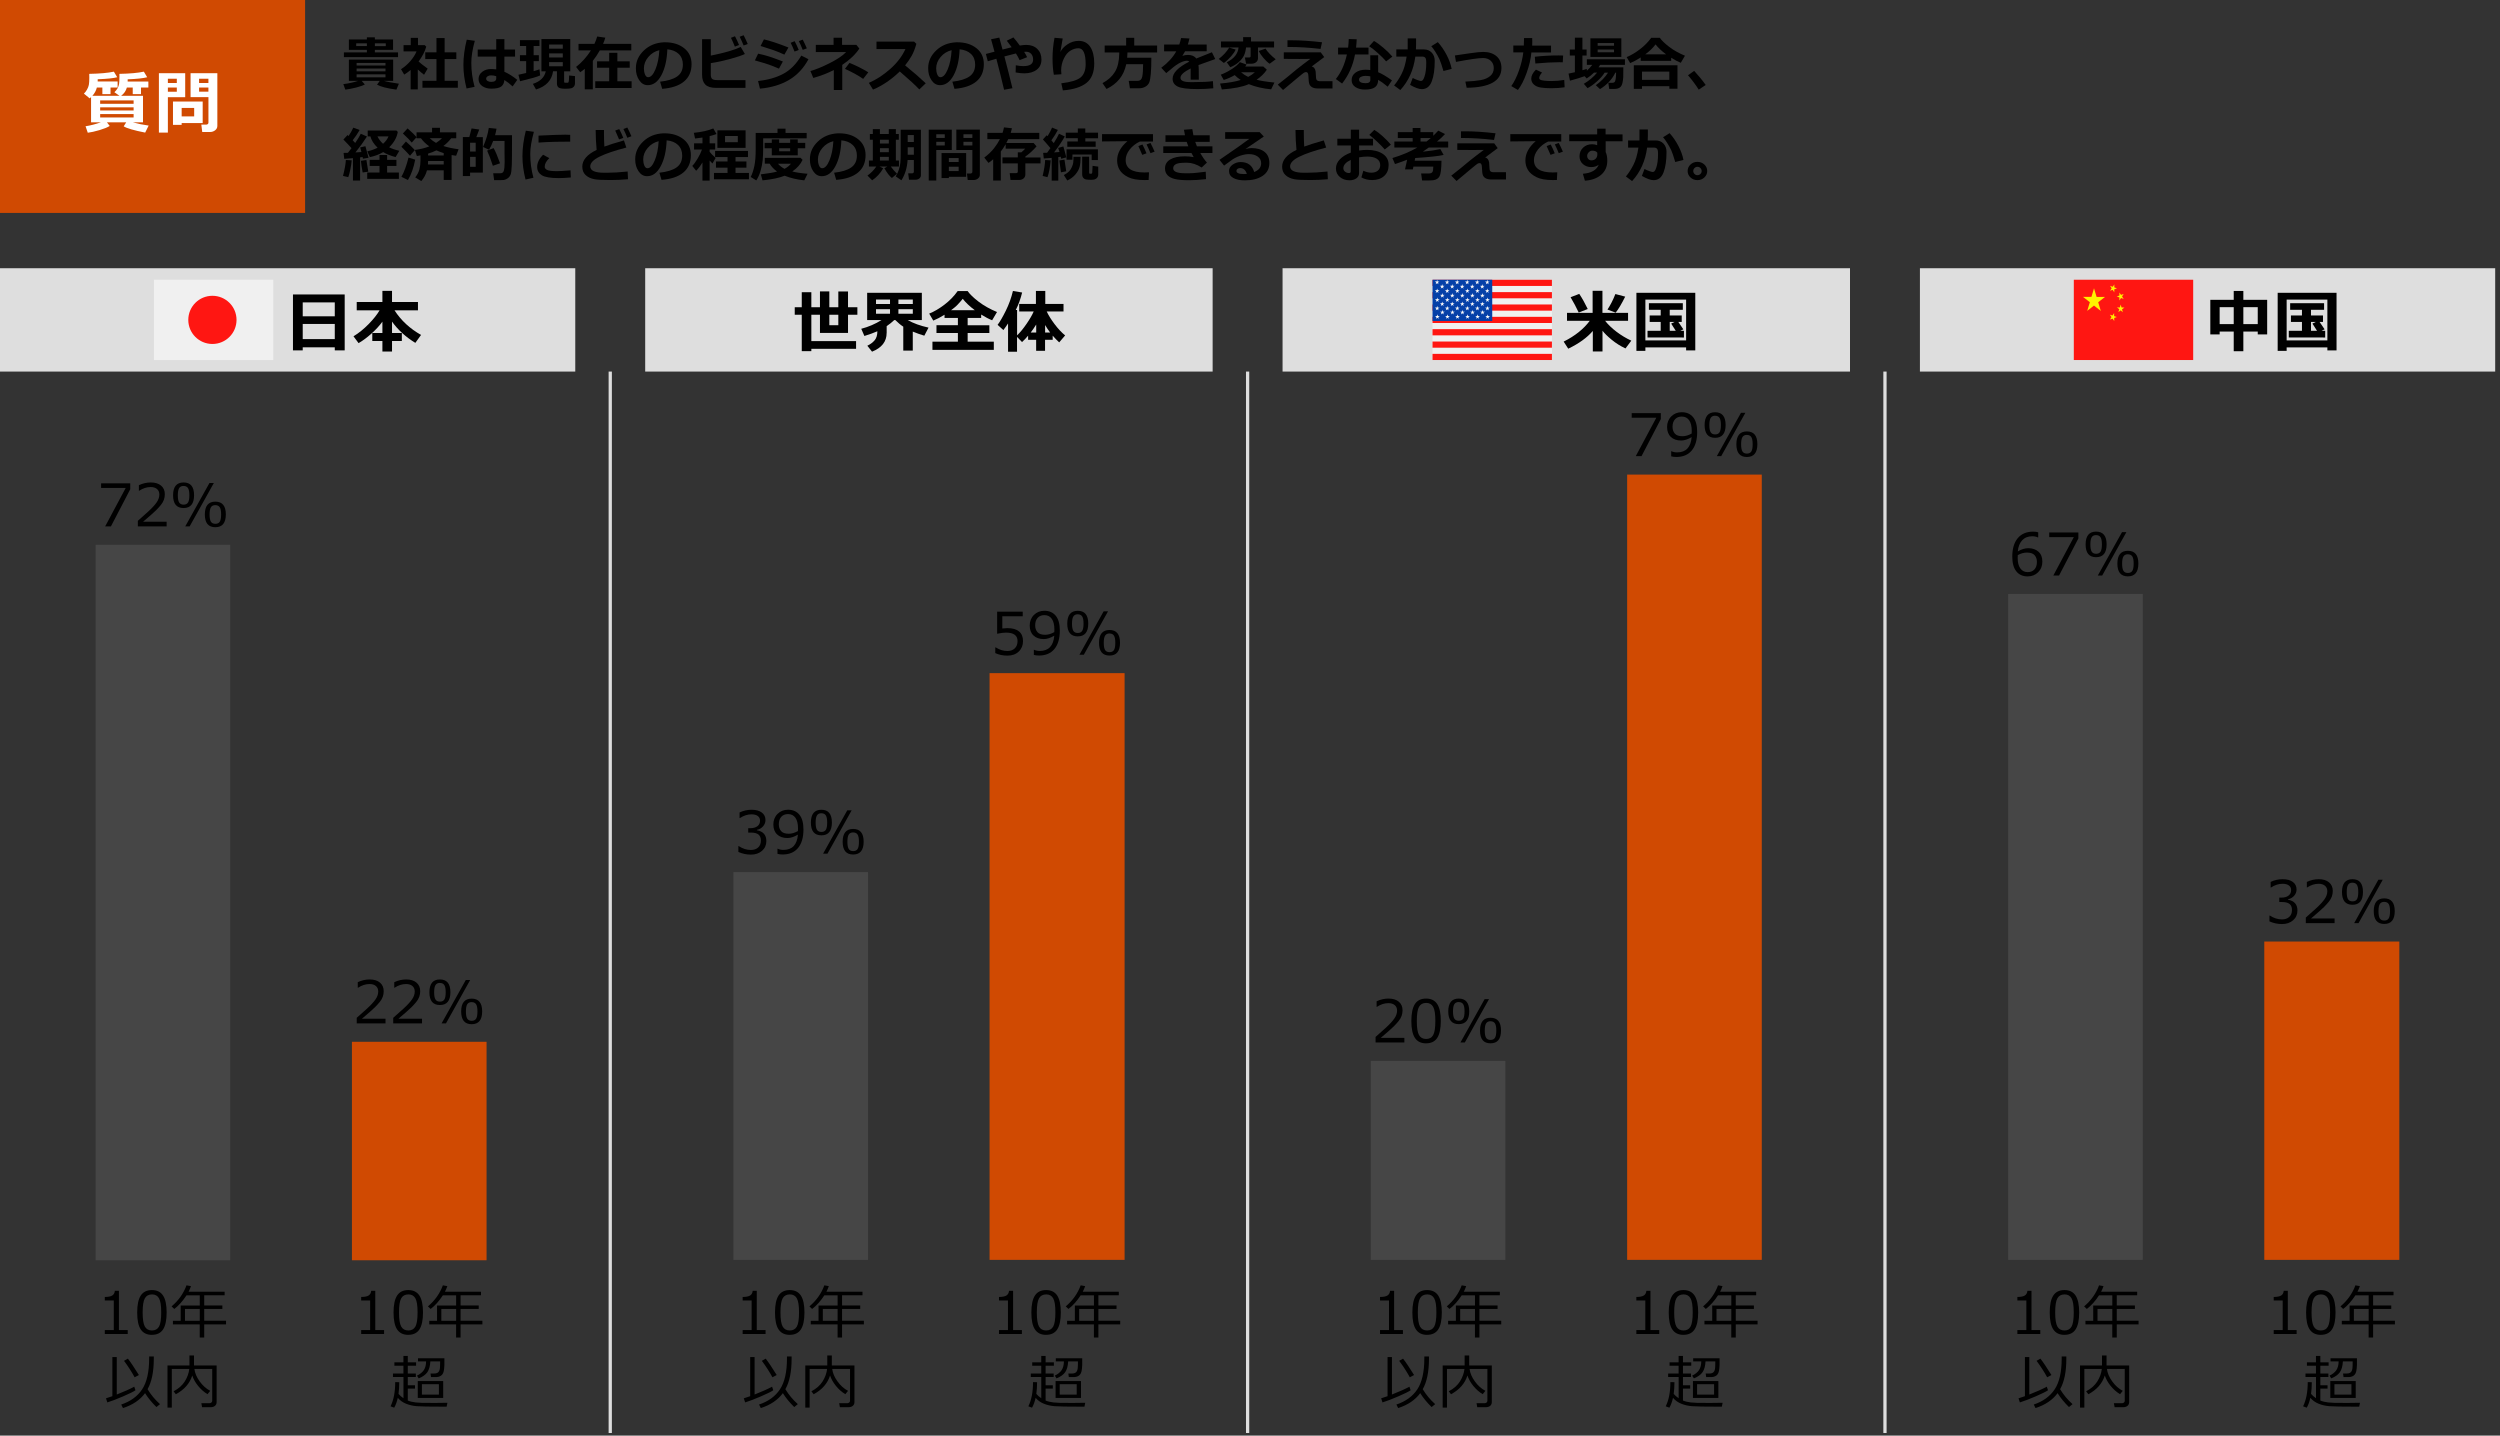<?xml version="1.0" encoding="UTF-8"?>
<svg id="_レイヤー_2" data-name="レイヤー 2" xmlns="http://www.w3.org/2000/svg" viewBox="0 0 769.03 441.6">
  <rect x="0" y="0" width="769.03" height="441.6" fill="#333333" stroke="none"/>
  <defs>
    <style>
      .cls-1 {
        fill: #fff;
      }

      .cls-2 {
        fill: #dedede;
      }

      .cls-3 {
        fill: #fbf9f8;
      }

      .cls-3, .cls-4, .cls-5, .cls-6, .cls-7 {
        fill-rule: evenodd;
      }

      .cls-4 {
        fill: #fff200;
      }

      .cls-5 {
        fill: #ff1612;
      }

      .cls-8 {
        fill: #464646;
      }

      .cls-9, .cls-10 {
        fill: none;
      }

      .cls-10 {
        stroke: #dedede;
        stroke-miterlimit: 10;
      }

      .cls-6 {
        fill: #0540a8;
      }

      .cls-11 {
        fill: #d04a02;
      }

      .cls-7 {
        fill: #f0f0f0;
      }
    </style>
  </defs>
  <g id="_レイヤー_1-2" data-name="レイヤー 1">
    <g>
      <path d="m112.24,25.97c-.57.33-1.47.65-2.7.96s-2.33.52-3.31.64l-.62-1.69c1.71-.21,3.23-.55,4.56-1.01h-2.85v-6.53h13.62v6.53h-2.86c.92.28,2.46.57,4.62.88l-.76,1.82c-2.87-.39-4.86-.9-5.96-1.53l.85-1.17h-5.58l.97,1.1Zm.62-9.86v-.77h-5.54v-3.19h5.54v-.67h2.45v.67h5.6v3.19h-5.6v.77h7.13v1.46h-16.65v-1.46h7.07Zm0-1.93v-.86h-3.29v.86h3.29Zm-3.16,5.98h8.88v-.81h-8.88v.81Zm0,1.78h8.88v-.86h-8.88v.86Zm8.88.92h-8.88v.93h8.88v-.93Zm-3.26-9.54v.86h3.35v-.86h-3.35Z"/>
      <path d="m128.53,27.51h-2.21v-5.99c-.62.52-1.27,1-1.98,1.43l-.98-1.66c1.07-.69,2.02-1.51,2.87-2.49s1.48-1.97,1.9-2.98h-3.99v-1.94h2.21v-2.23h2.23v2.23h2.07l.47.48c-.43,1.51-1.21,3.03-2.36,4.56.54.51,1.48,1.24,2.8,2.19l-1.12,1.89c-.71-.55-1.35-1.09-1.92-1.63v6.13Zm12.31-.52h-10.89v-2.14h4.31v-6.68h-3.45v-2.07h3.45v-4.38h2.51v4.38h3.6v2.07h-3.6v6.68h4.07v2.14Z"/>
      <path d="m146.06,12.55c-.72,2.61-1.08,4.87-1.08,6.78,0,2.5.34,4.96,1.01,7.39l-2.47.5c-.64-2.48-.97-4.9-.97-7.27s.34-5.02,1.03-7.74l2.48.34Zm13.05,12.02l-1.42,2.01c-.87-.8-1.71-1.46-2.54-1.97-.06.87-.37,1.53-.93,1.98s-1.6.68-3.12.68c-1.1,0-2.02-.27-2.77-.8s-1.12-1.25-1.12-2.16.38-1.65,1.13-2.22,1.65-.86,2.68-.86c.46,0,1,.04,1.63.11v-3.93h-5.7v-2.18h5.7v-3.19h2.51v3.19h3.28v2.18h-3.28v4.68c1.27.54,2.59,1.37,3.95,2.47Zm-6.46-.5v-.62c-.46-.18-1-.27-1.63-.27-.38,0-.72.09-1.02.29s-.45.44-.45.74.16.54.47.72.67.26,1.09.26c1.03,0,1.55-.37,1.55-1.12Z"/>
      <path d="m166.16,23.2c-.73.38-2.79.97-6.18,1.79l-.5-2,2.37-.53v-3.65h-1.91v-1.82h1.91v-2.83h-1.91v-1.81h6.01v1.81h-1.8v2.83h1.61v1.82h-1.61v3.08c.77-.21,1.37-.4,1.8-.57l.2,1.87Zm3.97-1.25c-.41,2.77-2.16,4.63-5.24,5.58l-.97-1.73c2.26-.74,3.58-2.02,3.96-3.85h-1.33v-9.93h8.87v9.93h-1.89v3.17c0,.23.11.34.34.34h.7c.11,0,.2-.04.27-.11s.13-.32.17-.75.06-.88.06-1.38l1.8.19v2.25c0,.37-.1.69-.31.95s-.48.45-.83.54-.96.15-1.83.15c-1.13,0-1.84-.15-2.14-.44s-.44-.67-.44-1.13v-3.8h-1.2Zm2.99-6.98v-1.27h-4.21v1.27h4.21Zm-4.21,2.7h4.21v-1.25h-4.21v1.25Zm4.21,1.44h-4.21v1.27h4.21v-1.27Z"/>
      <path d="m182.37,27.48h-2.49v-6.32c-.48.42-.95.77-1.41,1.06l-1.26-1.63c1.74-1.35,3.26-3.05,4.56-5.08h-3.81v-2.01h4.89c.37-.77.65-1.53.85-2.27l2.5.36c-.17.6-.4,1.23-.69,1.91h8.68v2.01h-9.69c-.67,1.18-1.38,2.25-2.14,3.21v8.76Zm11.92-.4h-11.18v-2.09h4.28v-4.16h-3.73v-1.96h3.73v-2.63h2.52v2.63h3.8v1.96h-3.8v4.16h4.38v2.09Z"/>
      <path d="m203.7,27.33l-.65-2.2c2.33-.26,4.08-.79,5.25-1.61s1.76-2.03,1.76-3.65c0-1.35-.42-2.44-1.27-3.26s-2.01-1.3-3.51-1.44c-.12,3.28-.74,5.94-1.84,7.98s-2.49,3.05-4.17,3.05c-1.09,0-1.97-.51-2.65-1.54s-1.01-2.2-1.01-3.53v-.22c0-2.03.82-3.82,2.45-5.38s3.69-2.4,6.17-2.52h.36c2.37,0,4.32.6,5.85,1.81s2.29,2.84,2.29,4.91c0,2.27-.77,4.04-2.31,5.33s-3.78,2.04-6.73,2.27Zm-.89-11.89c-1.32.31-2.44,1-3.36,2.07s-1.38,2.26-1.38,3.55c0,.67.11,1.28.34,1.85s.55.84.96.84c.83,0,1.58-.8,2.25-2.41s1.07-3.57,1.2-5.91Z"/>
      <path d="m229.33,27.03h-9.07c-1.5,0-2.59-.33-3.27-.99s-1.02-1.67-1.02-3.02v-10.96h2.69v5.04c4.2-.84,7.27-1.73,9.19-2.66l1.28,2.16c-.84.43-2.32.93-4.43,1.51s-4.12,1.02-6.05,1.31v3.55c0,.57.12.99.37,1.26s.78.41,1.59.41h8.71v2.4Zm-2-13.18l-1.28.49c-.48-1.19-.88-2.09-1.2-2.71l1.24-.48c.49.94.91,1.84,1.25,2.7Zm2.68-.32l-1.26.47c-.39-.96-.79-1.86-1.21-2.7l1.21-.46c.43.83.85,1.73,1.26,2.69Z"/>
      <path d="m240.82,18.91l-1.2,2.21c-1.3-.57-2.37-1-3.21-1.28s-2.24-.71-4.2-1.26l1-2.07c1.22.25,2.34.54,3.34.86s2.42.83,4.26,1.54Zm7.87-.69c-1.49,2.77-3.48,4.89-5.96,6.36s-5.47,2.37-8.96,2.69l-.58-2.36c3-.31,5.58-1.04,7.74-2.19s4.02-3.02,5.57-5.62l2.2,1.12Zm-6.16-3.62l-1.24,2.2c-.64-.29-1.3-.57-1.98-.85s-1.23-.49-1.66-.62l-3.69-1.19,1.03-2.03c1.87.42,4.38,1.25,7.54,2.5Zm3.16.77l-1.28.49c-.47-1.17-.87-2.07-1.2-2.7l1.24-.49c.49.94.91,1.84,1.25,2.7Zm2.5-.5l-1.26.47c-.41-1.03-.81-1.92-1.2-2.7l1.2-.45c.45.86.86,1.75,1.26,2.68Z"/>
      <path d="m259.1,27.69h-2.61v-6.15c-1.85.96-3.96,1.78-6.31,2.44l-.89-2.14c1.56-.41,3.51-1.2,5.86-2.38s4.06-2.32,5.13-3.44h-9.33v-2.21h5.47v-2.2h2.61v2.2h4.41l.91,1.13c-1.18,1.78-2.94,3.45-5.26,5.02v7.73Zm8-5.45l-1.58,2.03c-1.34-.96-3.21-1.99-5.6-3.09l1.4-1.84c1.97.8,3.9,1.76,5.78,2.9Z"/>
      <path d="m284.77,25.62l-1.98,1.89c-1.04-1.13-3.04-2.97-6.01-5.53-2.6,2.51-5.34,4.37-8.23,5.58l-1.28-2.07c2.24-.96,4.42-2.37,6.54-4.24s3.69-3.92,4.71-6.15h-8.9v-2.31h11.55l.72.69c-.42,1.49-.9,2.72-1.44,3.67s-1.21,1.94-2.03,2.96c2.53,2.06,4.65,3.89,6.35,5.51Z"/>
      <path d="m293.61,27.33l-.65-2.2c2.33-.26,4.08-.79,5.25-1.61,1.17-.81,1.76-2.03,1.76-3.65,0-1.35-.42-2.44-1.27-3.26-.84-.82-2.01-1.3-3.51-1.44-.12,3.28-.74,5.94-1.84,7.98s-2.49,3.05-4.17,3.05c-1.09,0-1.97-.51-2.65-1.54s-1.01-2.2-1.01-3.53v-.22c0-2.03.82-3.82,2.45-5.38s3.69-2.4,6.17-2.52h.36c2.37,0,4.32.6,5.85,1.81,1.53,1.2,2.29,2.84,2.29,4.91,0,2.27-.77,4.04-2.31,5.33-1.54,1.28-3.78,2.04-6.73,2.27Zm-.89-11.89c-1.32.31-2.44,1-3.36,2.07s-1.38,2.26-1.38,3.55c0,.67.11,1.28.34,1.85s.55.84.96.84c.83,0,1.58-.8,2.25-2.41s1.07-3.57,1.2-5.91Z"/>
      <path d="m311.43,27.14l-2.56.47c-.71-3-1.5-6.18-2.38-9.54l-2.63.78-.59-2.25,2.65-.7c-.38-1.42-.73-2.7-1.06-3.83l2.54-.51.99,3.68c1.13-.3,2.07-.54,2.81-.71-.39-.54-.89-1.21-1.5-2.01l2.03-1.01c.56.63,1.21,1.46,1.97,2.5.8-.13,1.46-.2,1.98-.2,1.41,0,2.55.41,3.4,1.23s1.28,1.91,1.28,3.27-.48,2.38-1.45,3.13-2.25,1.12-3.84,1.12c-.81,0-1.69-.09-2.65-.28l.05-2.2c.88.18,1.65.26,2.32.26,2.01,0,3.01-.66,3.01-1.99,0-.74-.2-1.34-.59-1.78-.39-.44-.94-.66-1.62-.66-.19,0-.37.01-.55.04.38.58.68,1.13.91,1.64l-2.31.91c-.28-.64-.66-1.32-1.13-2.06-1.04.24-2.22.55-3.55.92.88,3.33,1.71,6.6,2.48,9.79Z"/>
      <path d="m326.95,27.8l-.48-2.18c2.91-.34,4.89-.94,5.93-1.79,1.04-.86,1.56-2.22,1.56-4.09,0-3.27-.74-4.9-2.23-4.9-.79,0-1.6.24-2.43.73s-1.52,1.31-2.06,2.47c-.55,1.16-.82,2.37-.82,3.63,0,.38.03.76.08,1.17l-2.33.15c-.27-1.53-.4-3.18-.4-4.96,0-2.17.2-4.31.61-6.41l2.52.22c-.18.92-.42,2.3-.72,4.15.42-.88,1.15-1.67,2.21-2.37s2.2-1.05,3.43-1.05c1.56,0,2.74.62,3.56,1.85.81,1.24,1.22,2.93,1.22,5.07,0,2.75-.8,4.76-2.41,6.03-1.61,1.27-4.01,2.03-7.2,2.28Z"/>
      <path d="m346.82,16.14c-.02.66-.05,1.2-.09,1.62h7.44c0,2.05-.06,3.7-.17,4.95s-.27,2.13-.48,2.65c-.21.52-.59.95-1.16,1.29s-1.23.51-2.01.51h-2.78l-.36-2.29h2.72c.8,0,1.28-.45,1.45-1.34s.25-2.15.25-3.78h-5.18c-.4,1.84-1.12,3.38-2.13,4.61s-2.33,2.24-3.94,3.01l-1.24-1.8c1.71-.91,2.98-2.06,3.83-3.46s1.29-3.26,1.32-5.58v-.4s-4.48,0-4.48,0v-2.13h6.6v-2.37h2.49v2.37h7.04v2.13h-9.14Z"/>
      <path d="m368.76,24.51h-2.5v-3.45c-2.08,1.03-3.13,1.98-3.13,2.87s1.01,1.33,3.02,1.33h.98c2.68,0,4.68-.11,5.98-.3l.12,2.2c-1.65.16-3.26.24-4.84.24-3.04,0-5.08-.26-6.12-.78s-1.56-1.32-1.56-2.4c0-1.78,1.7-3.53,5.11-5.25-.15-.19-.38-.29-.69-.29-.55,0-1.24.2-2.06.59s-1.75,1.04-2.78,1.94c-.71.63-1.23,1.06-1.54,1.28l-1.53-1.65c2.04-1.51,3.58-3.2,4.62-5.06h-3.75v-2.08h4.67c.25-.71.43-1.37.55-2l2.58.14c-.16.73-.33,1.34-.5,1.85h5.8v2.08h-6.64c-.15.3-.43.77-.84,1.41.59-.19,1.15-.29,1.69-.29,1.2,0,2.06.37,2.58,1.11.76-.33,2.37-.97,4.82-1.93l1.03,2.09c-1.15.39-2.88,1.01-5.17,1.85.06.44.09.91.09,1.42l.02,3.09Z"/>
      <path d="m380.1,15.25c-.24.59-.71,1.29-1.42,2.1s-1.44,1.49-2.21,2.02l-1.57-1.24c1.39-1.07,2.46-2.23,3.21-3.49l2,.61Zm3.38,4.6c-.13.23-.28.43-.43.61h5.56l1.08.99c-.77,1.15-1.82,2.17-3.14,3.08,1.27.34,3.09.63,5.48.86l-1.01,2.09c-2.56-.24-4.85-.77-6.88-1.6l-.08.04c-1.81.8-4.55,1.34-8.21,1.6l-.54-1.82c2.59-.22,4.71-.58,6.35-1.1-.7-.46-1.32-.96-1.85-1.5-1.04.62-2.17,1.12-3.37,1.5l-.92-1.63c1.06-.38,2.17-.94,3.34-1.69s2.01-1.47,2.53-2.16l2.08.74Zm-.18-5.26c-.1.95-.31,1.77-.63,2.46-.32.69-.85,1.36-1.59,2.03s-1.61,1.2-2.63,1.6l-1.08-1.53c2.24-1.1,3.45-2.62,3.62-4.55h-5.41v-1.85h6.82v-1.32h2.43v1.32h7.09v1.85h-4.95v3.3c0,.51-.19.92-.57,1.23-.38.31-.86.47-1.45.47h-1.65l-.36-1.92h1.29c.32,0,.47-.14.47-.41v-2.66h-1.42Zm.65,9.07c.8-.43,1.48-.9,2.05-1.42h-4.22c.64.55,1.36,1.03,2.17,1.42Zm8.47-5.42l-1.87,1.37c-.62-.42-1.25-1.01-1.9-1.78s-1.13-1.48-1.45-2.14l2.09-.74c.6,1,1.64,2.09,3.13,3.29Z"/>
      <path d="m407.35,17.56l-3.85,2.88c.64.15,1.05.65,1.2,1.51l.13,1.97c.02.33.09.56.21.69.12.13.24.22.38.27.14.05.29.08.47.1h4v2.23h-4.55c-.67,0-1.22-.11-1.65-.34-.43-.23-.73-.55-.9-.96s-.27-1.23-.3-2.43c-.02-.87-.25-1.31-.7-1.31-.23,0-.47.07-.71.22-.24.15-.97.74-2.2,1.77l-4.2,3.52-1.62-1.65c1.98-1.53,3.87-3.06,5.67-4.59.51-.43,1.23-1,2.16-1.69,1.07-.78,1.79-1.33,2.18-1.64-.84.02-1.94.03-3.3.03l-4.86-.03v-2.02h11.36l1.08,1.48Zm-.67-4.57l-.47,2.06c-3.43-.4-6.61-.6-9.52-.6h-.65v-2.06c.34,0,.79,0,1.35,0,2.67,0,5.77.2,9.28.61Z"/>
      <path d="m417.34,12.07c-.04.94-.11,1.8-.2,2.58h3.83v2.1h-4.15c-.64,3.42-1.97,6.4-3.98,8.95l-1.92-1.39c1.59-1.96,2.73-4.48,3.4-7.56h-2.71v-2.1h3.08c.11-.84.18-1.72.2-2.65l2.45.08Zm10.84,12.65l-1.3,1.95c-1.17-.97-2.15-1.68-2.94-2.12,0,1.01-.32,1.77-.95,2.26s-1.68.74-3.13.74c-1.17,0-2.14-.26-2.92-.77s-1.16-1.23-1.16-2.14c0-.98.41-1.75,1.23-2.33s1.82-.86,3.01-.86c.54,0,1.04.03,1.49.1v-4.56h2.43v5.22c1.12.46,2.54,1.29,4.24,2.51Zm-6.66-1.23c-.47-.1-.97-.15-1.49-.15s-1,.1-1.39.3-.58.48-.58.84c0,.74.68,1.11,2.05,1.11.95,0,1.42-.34,1.42-1.03v-1.07Zm6.79-6.07l-1.92,1.46c-.6-.72-1.45-1.57-2.54-2.55s-1.98-1.68-2.68-2.1l1.48-1.63c.82.45,1.79,1.15,2.9,2.1,1.12.96,2.04,1.87,2.76,2.72Z"/>
      <path d="m435.6,13.86c0,.37-.01.81-.04,1.34h2.43c1,0,1.81.33,2.43.99s.92,1.5.92,2.54c0,2.6-.3,4.69-.91,6.29s-1.63,2.4-3.07,2.4c-.88,0-2.08-.44-3.6-1.31l.81-2.13c.44.25.93.46,1.48.65s.89.28,1.02.28c.23,0,.43-.09.59-.26.17-.18.34-.53.52-1.06s.32-1.14.41-1.83.14-1.48.14-2.37c0-.6-.04-1.02-.11-1.26s-.2-.42-.38-.54-.4-.18-.67-.18h-2.2c-.54,4.1-2.08,7.53-4.62,10.29l-1.91-1.42c.77-.9,1.53-2.05,2.27-3.47s1.27-3.22,1.59-5.41h-3.18v-2.2h3.5v-3.38h2.58v2.05Zm10.94,7.33l-2.52.65c-.49-1.7-.9-2.91-1.23-3.63s-.75-1.47-1.25-2.26c-.5-.79-.92-1.36-1.26-1.73l2.01-1.26c1.03,1.14,1.93,2.45,2.71,3.94s1.29,2.92,1.55,4.29Z"/>
      <path d="m451.16,26.99l-.4-1.89c2.02-.09,3.62-.25,4.8-.47s2.14-.65,2.86-1.26,1.08-1.42,1.08-2.41c0-.94-.31-1.69-.92-2.26s-1.41-.85-2.39-.85c-1.35,0-4.12.4-8.31,1.19l-.34-1.98,4.71-.69c1.86-.27,3.19-.4,3.98-.4,1.71,0,3.08.44,4.1,1.31s1.53,2.09,1.53,3.64c0,3.97-3.57,6-10.7,6.08Z"/>
      <path d="m471.32,11.73c.02.22.03.59.03,1.12,0,.4-.01.79-.04,1.17h5.81v2.11h-6.05c-.16,1.95-.65,4.04-1.46,6.29s-1.7,4-2.68,5.26l-2.04-1.2c.89-1.25,1.68-2.85,2.36-4.78s1.12-3.79,1.34-5.58h-3.08v-2.11h3.23c.05-.94.07-1.71.07-2.29h2.51Zm9.99,15.12c-1.22.19-2.61.29-4.17.29-1.21,0-2.27-.07-3.18-.21-.91-.14-1.63-.46-2.15-.95s-.78-1.09-.78-1.77c0-.9.48-1.83,1.44-2.79l1.87.88c-.58.71-.87,1.28-.87,1.71,0,.21.11.38.32.51s.64.23,1.27.3,1.36.11,2.17.11c1.34,0,2.65-.11,3.95-.34l.12,2.27Zm-.47-9.77l-.12,2.09c-.33-.02-.68-.03-1.05-.03-1.99,0-4.45.13-7.38.4l-.16-2.09c2.43-.27,4.87-.4,7.32-.4.56,0,1.03,0,1.39.03Z"/>
      <path d="m487.43,23.44c-1.01.38-2.51.84-4.49,1.38l-.44-2.18c.62-.12,1.27-.26,1.95-.42v-5.14h-1.56v-1.84h1.56v-3.65h2.32v3.65h1.29v1.84h-1.29v4.52c.51-.15.95-.29,1.33-.41l.04.57c.7-.66,1.26-1.26,1.66-1.81h-1.66v-1.71h11.71v1.71h-7.63c-.18.3-.35.56-.5.77h7.64c0,1.45,0,2.46-.03,3.01s-.1,1.15-.25,1.8c-.15.65-.42,1.12-.82,1.4s-.92.42-1.56.42h-1.69l-.27-1.87h1.2c.25,0,.46-.06.65-.18s.32-.46.41-1.01.13-1.2.13-1.94h-.23c-.99,2.04-2.56,3.73-4.72,5.06l-1.29-1.2c1.61-1.16,2.87-2.45,3.76-3.86h-1.04c-.57.91-1.37,1.82-2.39,2.72s-1.98,1.59-2.87,2.05l-1.15-1.34c1.59-.93,2.96-2.08,4.09-3.44h-.95c-.67.67-1.43,1.27-2.26,1.8l-.63-.69Zm11.31-5.93h-9.51v-5.72h9.51v5.72Zm-2.25-3.44v-.83h-5.03v.83h5.03Zm0,2v-.83h-5.03v.83h5.03Z"/>
      <path d="m514.06,18.72h-9.36v-1.04c-1.17.75-2.25,1.33-3.24,1.73l-1.08-1.85c1.3-.52,2.65-1.32,4.06-2.39s2.57-2.26,3.5-3.55h2.63c.56.81,1.52,1.74,2.88,2.79s2.99,1.95,4.86,2.73l-1.28,2.18c-.9-.36-1.89-.88-2.96-1.56v.95Zm-.56,7.79h-8.4v.83h-2.52v-7.26h13.43v7.22h-2.5v-.79Zm-8.4-1.94h8.4v-2.54h-8.4v2.54Zm1-7.85h6.42c-1.39-1.03-2.47-2.05-3.25-3.06-.81,1.08-1.87,2.1-3.17,3.06Z"/>
      <path d="m524.69,26.14l-2.14,1.44c-.9-1.44-2-2.92-3.3-4.43l1.89-1.35c1.37,1.48,2.55,2.92,3.55,4.34Z"/>
      <path d="m108.19,49.33c-.07.83-.21,1.78-.43,2.83s-.43,1.84-.63,2.34l-1.62-.38c.53-2.06.82-3.7.88-4.91l1.8.11Zm2.56,6.21h-2.18v-6.88c-1.21.11-2.1.18-2.68.2l-.2-1.82c.32,0,.76,0,1.33-.03.42-.53.79-1,1.11-1.43-.66-.74-1.49-1.63-2.5-2.66l1.28-1.38.31.31c.62-.92,1.1-1.78,1.45-2.58l1.96.72c-.65,1.13-1.37,2.19-2.14,3.16l.77.83c.81-1.19,1.39-2.13,1.71-2.83l1.91.84c-1.05,1.65-2.24,3.28-3.55,4.9l1.85-.12c-.18-.74-.31-1.21-.38-1.42l1.6-.38c.26.86.58,2.04.96,3.56l-1.73.29c0-.11-.04-.28-.09-.52-.2.03-.46.06-.77.11v7.11Zm2.54-2.73l-1.73.25c-.3-1.59-.48-2.79-.54-3.59l1.69-.25.58,3.6Zm9.41,2.21h-9.74v-1.94h3.78v-2.04h-3.02v-1.87h3.02v-1.48h2.34v1.48h2.87v1.87h-2.87v2.04h3.62v1.94Zm-.33-14.46c-.29,1.74-1.18,3.32-2.66,4.75.88.45,1.93.81,3.13,1.07l-1.15,1.94c-1.58-.41-2.84-.92-3.81-1.54-1.14.69-2.51,1.21-4.11,1.56l-.79-1.78c1.19-.27,2.25-.64,3.17-1.12-1.17-1.14-1.9-2.3-2.21-3.48h-.83v-1.8h8.84l.41.41Zm-4.54,3.67c.8-.7,1.36-1.46,1.68-2.28h-3.41c.43.87,1.01,1.63,1.73,2.28Z"/>
      <path d="m127.72,49.11c-.47,2.47-1.21,4.56-2.23,6.27l-2.01-.99c.85-1.49,1.58-3.47,2.18-5.92l2.07.65Zm-.11-2.94l-1.49,1.74c-.46-.55-1.34-1.47-2.64-2.76l1.39-1.62c1.42,1.27,2.33,2.15,2.73,2.64Zm3.73,6.23c-.31,1.22-.89,2.32-1.74,3.3l-1.87-1.13c.66-.84,1.09-1.68,1.3-2.54s.32-1.74.32-2.65v-1.59l-1.12.2-.59-1.87c1.73-.23,3.21-.6,4.42-1.1-1-.69-1.86-1.52-2.57-2.49h-1.35v-.33l-1.48,1.66c-.53-.67-1.44-1.6-2.73-2.79l1.44-1.57c1.38,1.21,2.31,2.11,2.77,2.69v-1.49h4.77v-1.39h2.43v1.39h5.01v1.83h-1.55c-.69.9-1.49,1.69-2.41,2.38,1.3.43,2.86.76,4.68,1l-.76,2c-.45-.05-.91-.12-1.39-.21v7.66h-2.43v-2.97h-5.15Zm.35-2.87c0,.33-.02.68-.05,1.06h4.85v-1.06h-4.8Zm0-2.28v.57h4.8v-.72c-.8-.25-1.55-.53-2.25-.85-.8.41-1.65.74-2.55,1Zm2.44-3.29c.69-.43,1.3-.91,1.82-1.44h-3.76c.56.54,1.21,1.03,1.94,1.44Z"/>
      <path d="m148.53,53.09h-3.93v1.07h-2.22v-11.99h1.99l.69-2.66,2.36.33-.9,2.34h2.01v10.92Zm-2.2-6.47v-2.72h-1.73v2.72h1.73Zm0,4.68v-3.04h-1.73v3.04h1.73Zm5.67,4.1l-.29-2.11h2.27c.51,0,.84-.25,1-.76s.25-1.44.26-2.8v.25s-.02-1-.04-2.99v-3.63h-3.5c-.34.94-.76,1.84-1.26,2.7l-1.85-.84c.53-1.26.92-2.32,1.17-3.17s.45-1.75.6-2.7l2.37.24c-.11.67-.25,1.34-.44,2h5.21c0,.43,0,1.1,0,2.03,0,3.66-.02,6.01-.06,7.04-.06,1.59-.18,2.61-.38,3.07s-.48.83-.87,1.11-.78.45-1.18.52c-.24.04-1.25.06-3.03.06Zm1.82-5.17l-2.21.77c-.65-2-1.24-3.56-1.77-4.67l2-.77c.56.97,1.22,2.53,1.98,4.67Z"/>
      <path d="m164.23,40.55c-.74,2.69-1.12,4.95-1.12,6.79,0,2.53.33,4.97.98,7.34l-2.43.55c-.63-2.44-.95-4.84-.95-7.18,0-2.48.35-5.1,1.04-7.85l2.47.34Zm11.36,14.04c-1.44.13-2.66.2-3.68.2-2.57,0-4.33-.3-5.26-.89s-1.41-1.44-1.41-2.54c0-1.27.6-2.53,1.8-3.76l1.94,1.04c-.94.88-1.42,1.76-1.42,2.65,0,.42.25.75.74.99s1.51.37,3.06.37c.79,0,2.17-.08,4.14-.25l.09,2.21Zm-.19-11.01h-.74c-.77-.02-2.04,0-3.82.04s-3.51.12-5.18.24v-2.14c3.96-.19,6.7-.29,8.23-.29.61,0,1.11.02,1.51.05v2.11Z"/>
      <path d="m193.15,55.14c-1.85.16-3.63.24-5.34.24-2.47,0-4.13-.08-4.97-.25-1.16-.23-2.07-.67-2.73-1.31s-.99-1.5-.99-2.56c0-2.01,1.47-3.73,4.41-5.15-.19-2.02-.29-4.06-.3-6.12h2.56v.79s0,.26,0,.26c0,1.3.04,2.65.12,4.05,1.35-.51,3.36-1.14,6.02-1.9l.74,2.2c-3.59.93-6.33,1.86-8.24,2.8s-2.86,1.94-2.86,3c0,1.3,1.43,1.95,4.3,1.95h.82c1.85,0,3.97-.13,6.38-.38l.11,2.38Zm-1.42-12.73l-1.29.48c-.24-.62-.64-1.53-1.19-2.73l1.24-.45c.46.89.88,1.79,1.24,2.7Zm2.5-.5l-1.26.47c-.41-1.02-.81-1.92-1.2-2.7l1.2-.46c.43.83.85,1.73,1.26,2.69Z"/>
      <path d="m203.49,55.33l-.65-2.2c2.33-.26,4.08-.79,5.25-1.61s1.76-2.03,1.76-3.65c0-1.35-.42-2.44-1.27-3.26s-2.01-1.3-3.51-1.44c-.12,3.28-.74,5.94-1.84,7.98s-2.49,3.05-4.17,3.05c-1.09,0-1.97-.51-2.65-1.54s-1.01-2.2-1.01-3.53v-.22c0-2.03.82-3.82,2.45-5.38s3.69-2.4,6.17-2.52h.36c2.37,0,4.32.6,5.85,1.81s2.29,2.84,2.29,4.91c0,2.27-.77,4.04-2.31,5.33s-3.78,2.04-6.73,2.27Zm-.89-11.89c-1.32.31-2.44,1-3.36,2.07s-1.38,2.26-1.38,3.55c0,.67.11,1.28.34,1.85s.55.84.96.84c.83,0,1.58-.8,2.25-2.41s1.07-3.57,1.2-5.91Z"/>
      <path d="m216.09,49.95c-.71,1.18-1.37,2.04-1.95,2.58l-1.19-1.49c.49-.49,1.03-1.23,1.63-2.23s1.05-1.94,1.36-2.82h-2.44v-1.89h2.59v-1.79c-.94.15-1.7.25-2.28.3l-.38-1.75c2.46-.25,4.45-.7,5.98-1.35l.99,1.71c-.57.23-1.28.45-2.11.65v2.23h1.71v1.89h-1.71v.72c.39.51,1,1.13,1.85,1.87l-.98,1.71c-.29-.28-.58-.59-.87-.91v6.17h-2.21v-5.58Zm14.29,5.19h-10.75v-1.94h4.17v-1.62h-3.56v-1.92h3.56v-1.34h-3.83v-1.89h10.12v1.89h-3.83v1.34h3.35v1.92h-3.35v1.62h4.12v1.94Zm-1.03-9.65h-8.67v-5.4h8.67v5.4Zm-2.39-1.74v-1.91h-3.93v1.91h3.93Z"/>
      <path d="m248.14,42.55h-13.38v2.95c0,1.44-.05,2.69-.15,3.76s-.32,2.18-.66,3.33c-.34,1.15-.78,2.12-1.31,2.91l-1.71-1.06c.47-.94.84-2.06,1.12-3.38s.41-3.02.41-5.11v-5.06h6.71v-1.31h2.47v1.31h6.5v1.67Zm-1.26,6.63c-.64,1.38-1.69,2.57-3.16,3.56,1.07.3,2.63.54,4.7.71l-1.01,2.03c-2.28-.24-4.29-.72-6.03-1.43-1.66.67-3.94,1.15-6.82,1.43l-.52-1.85c2.41-.29,4.07-.58,4.99-.87-.99-.72-1.75-1.52-2.27-2.41h-1.5v-1.78l11-.03.62.63Zm-1.48-1.39h-7.99v-2.19h-2.2v-1.66h2.2v-1.05h2.27v1.05h3.38v-1.05h2.34v1.05h2.3v1.66h-2.3v2.19Zm-4.06,4.15c.84-.46,1.49-.98,1.95-1.57h-3.97c.55.64,1.22,1.16,2.02,1.57Zm-1.66-6.34v.93h3.38v-.93h-3.38Z"/>
      <path d="m257.23,55.33l-.65-2.2c2.33-.26,4.08-.79,5.25-1.61s1.76-2.03,1.76-3.65c0-1.35-.42-2.44-1.27-3.26s-2.01-1.3-3.51-1.44c-.12,3.28-.74,5.94-1.84,7.98s-2.49,3.05-4.17,3.05c-1.09,0-1.97-.51-2.65-1.54s-1.01-2.2-1.01-3.53v-.22c0-2.03.82-3.82,2.45-5.38s3.69-2.4,6.17-2.52h.36c2.37,0,4.32.6,5.85,1.81s2.29,2.84,2.29,4.91c0,2.27-.77,4.04-2.31,5.33s-3.78,2.04-6.73,2.27Zm-.89-11.89c-1.32.31-2.44,1-3.36,2.07s-1.38,2.26-1.38,3.55c0,.67.11,1.28.34,1.85s.55.84.96.84c.83,0,1.58-.8,2.25-2.41s1.07-3.57,1.2-5.91Z"/>
      <path d="m271.68,51.77c-.4.74-.92,1.45-1.55,2.12s-1.25,1.2-1.85,1.57l-1.44-1.46c1.05-.73,1.96-1.66,2.72-2.77h-2.27v-1.84h1.2v-6.41h-.91v-1.77h.91v-1.49h2.18v1.49h2.73v-1.49h2.18v1.49h.91v1.77h-.91v6.41h.95v1.84h-2.5c.54.77,1.17,1.51,1.9,2.21l-1.58,1.31c-.78-.63-1.55-1.64-2.31-3.02l.92-.5h-2.42l1.13.54Zm-1-8.78v1.17h2.73v-1.17h-2.73Zm0,2.59v1.24h2.73v-1.24h-2.73Zm0,3.81h2.73v-1.13h-2.73v1.13Zm12.61,4.48c0,.4-.16.74-.47,1.01s-.73.4-1.23.4h-1.97l-.25-1.96h1.22c.12,0,.24-.04.35-.13s.17-.19.17-.32v-3.66h-1.92c-.14,2.37-.77,4.45-1.9,6.25l-1.75-1.2c.4-.65.73-1.34.96-2.06s.39-1.43.46-2.14.1-1.58.1-2.63v-7.53h6.22v13.96Zm-2.18-10.19v-2.13h-1.89v2.13h1.89Zm0,3.92v-2.29h-1.89v2.29h1.89Z"/>
      <path d="m292.78,46.14h-4.77v9.4h-2.32v-15.66h7.09v6.27Zm-2.16-3.71v-1.12h-2.61v1.12h2.61Zm0,2.32v-1.13h-2.61v1.13h2.61Zm1.26,9.63v.4h-2.25v-7.7h7.57v7.3h-5.32Zm3.01-4.55v-1.2h-3.01v1.2h3.01Zm-3.01,2.79h3.01v-1.34h-3.01v1.34Zm9.53,1.15c0,.46-.19.84-.58,1.15-.38.31-.85.46-1.38.46h-1.77l-.24-2h1.1c.14,0,.27-.05.39-.15s.18-.21.18-.36v-6.73h-4.93v-6.27h7.23v13.9Zm-5.04-11.34h2.74v-1.12h-2.74v1.12Zm2.74,1.19h-2.74v1.13h2.74v-1.13Z"/>
      <path d="m307.87,55.53h-2.36v-6.54c-.49.44-.97.81-1.44,1.12l-1.3-1.63c1.28-.97,2.29-1.94,3.02-2.89s1.34-1.88,1.8-2.8h-3.87v-1.92h4.68c.18-.53.33-1.1.43-1.69l2.46.28c-.12.52-.24.99-.38,1.41h8.79v1.92h-9.55c-.18.39-.37.78-.59,1.19h8.39l.91,1.05c-1.13,1.28-2.28,2.32-3.45,3.13v.27h4.67v1.84h-4.67v3.38c0,.53-.19.94-.56,1.25s-.83.46-1.38.46h-2.63l-.24-2.11h1.99c.33,0,.5-.16.5-.47v-2.52h-4.72v-1.84h4.72v-1.56h1.08c.35-.28.75-.65,1.19-1.12h-6.01v-1.38c-.46.83-.96,1.57-1.49,2.23v8.92Z"/>
      <path d="m323.2,49.34c-.19,2.17-.52,3.89-.98,5.16l-1.49-.38c.46-1.94.72-3.57.77-4.9l1.71.11Zm2.35,6.22h-2.04v-6.99c-1,.09-1.8.16-2.43.18l-.2-1.73c.29,0,.7,0,1.23-.03.26-.35.59-.83,1.01-1.43-.82-.99-1.59-1.88-2.31-2.66l1.17-1.29s.13.14.26.28c.6-.95,1.06-1.83,1.39-2.64l1.78.72c-.57,1.1-1.24,2.17-2,3.21.12.13.36.41.73.85.76-1.19,1.29-2.15,1.62-2.89l1.78.84c-.83,1.49-1.93,3.12-3.3,4.9.67-.04,1.23-.08,1.67-.12-.19-.67-.33-1.09-.41-1.26l1.59-.45c.25.8.55,1.92.91,3.37l-1.58.41c0-.1-.05-.3-.12-.62-.1.02-.35.05-.76.11v7.22Zm2.44-2.87l-1.63.32c-.15-1.01-.32-2.23-.49-3.65l1.57-.25.55,3.59Zm4.41-4.45c0,1.29-.1,2.32-.3,3.09-.2.77-.63,1.55-1.29,2.33s-1.49,1.4-2.5,1.86l-1.06-1.67c.74-.4,1.29-.79,1.63-1.16.34-.37.63-.81.85-1.32s.36-.96.41-1.34c.05-.38.07-.98.07-1.8h2.18Zm5.38-5.71h-3.92v.98h3.18v1.65h-8.73v-1.65h3.24v-.99h-3.71v-1.72h3.71v-1.28h2.3v1.28h3.92v1.74Zm-.05,6.71h-1.92v-1.71h-5.91v1.6h-1.82v-3.2h9.65v3.3Zm.11,4.32c0,.3-.05.56-.15.79s-.26.42-.46.57c-.21.15-.43.26-.66.31s-.54.08-.93.08c-.62,0-1.11-.03-1.49-.09s-.68-.23-.91-.5-.35-.65-.35-1.14v-5.38h2.14v4.93c0,.21.09.31.27.31h.36c.18,0,.28-.11.32-.32.04-.21.07-.92.11-2.11l1.74.25v2.3Z"/>
      <path d="m353.45,52.99l-.12,2.37c-.64.02-1.06.03-1.27.03-2.16,0-3.85-.3-5.05-.91s-2.07-1.34-2.59-2.2-.78-1.83-.78-2.93c0-2.14,1.06-4.12,3.17-5.92l-7.81.08v-2.25h15.67v2.27h-4.03c-1.27.6-2.32,1.43-3.14,2.47s-1.23,2.13-1.23,3.25c0,2.53,1.92,3.8,5.77,3.8.45,0,.92-.02,1.42-.05Zm-.78-5.83l-1.3.48c-.24-.61-.64-1.51-1.19-2.7l1.25-.49c.46.87.87,1.78,1.24,2.71Zm2.5-.51l-1.27.47c-.41-1.02-.81-1.92-1.2-2.7l1.2-.45c.48.92.9,1.81,1.27,2.68Z"/>
      <path d="m371.26,50.02l-1.61,1.51c-1.53-.98-3.05-1.48-4.55-1.48-.98,0-1.76.04-2.32.12s-1.02.25-1.37.53c-.35.27-.52.64-.52,1.1,0,1,1.26,1.5,3.79,1.5h.93s.19,0,.19,0c.29,0,.71-.02,1.26-.05s1.83-.18,3.84-.43l.09,2.29c-2.01.22-3.75.33-5.21.33-1.89,0-3.33-.12-4.33-.36s-1.77-.63-2.29-1.17-.79-1.24-.79-2.09c0-1.22.54-2.14,1.63-2.78s2.55-.95,4.41-.95c1.01,0,1.94.08,2.79.25-.19-.32-.43-.75-.7-1.28h-8.66v-2.05h7.7c-.15-.35-.32-.81-.5-1.37h-6.53v-2.03h6.01c-.09-.47-.2-1.03-.33-1.7l2.58-.19c.11.77.22,1.4.33,1.89h5.02v2.03h-4.46c.11.31.29.77.53,1.37h4.77v2.05h-3.74c.67,1.2,1.35,2.19,2.06,2.97Z"/>
      <path d="m385.81,52.91c1.43-.56,2.14-1.46,2.14-2.69,0-.87-.35-1.56-1.06-2.06s-1.59-.75-2.67-.75h-.22c-.47,0-1.02.08-1.65.24s-1.22.36-1.78.62c-.55.25-1.02.5-1.4.76-.38.25-1.26.89-2.63,1.91l-1.41-1.77c4.79-3.28,7.85-5.43,9.18-6.46h-7.44v-2.06h10.62l1.27,1.35c-1.26.84-3.14,2.12-5.63,3.83.72-.19,1.32-.28,1.81-.28,1.73,0,3.08.39,4.06,1.18s1.47,1.92,1.47,3.4c0,1.72-.69,3.04-2.08,3.97s-3.21,1.38-5.47,1.38c-1.49,0-2.68-.25-3.55-.74-.88-.49-1.31-1.21-1.31-2.16,0-.77.37-1.41,1.12-1.94.75-.52,1.56-.79,2.45-.79,2.19,0,3.58,1.02,4.17,3.06Zm-2.27.58c-.38-1.2-1.08-1.79-2.08-1.79-.29,0-.55.08-.78.24s-.34.37-.34.63c0,.64.76.97,2.27.97.33,0,.65-.01.94-.04Z"/>
      <path d="m408.43,55.14c-1.85.16-3.63.24-5.34.24-2.47,0-4.13-.08-4.97-.25-1.16-.23-2.07-.67-2.73-1.31s-.99-1.5-.99-2.56c0-2.01,1.47-3.73,4.41-5.15-.19-2.02-.29-4.06-.3-6.12h2.56v.79s0,.26,0,.26c0,1.3.04,2.65.12,4.05,1.35-.51,3.36-1.14,6.02-1.9l.74,2.2c-3.59.93-6.33,1.86-8.24,2.8-1.91.93-2.86,1.94-2.86,3,0,1.3,1.43,1.95,4.3,1.95h.82c1.85,0,3.97-.13,6.38-.38l.11,2.38Z"/>
      <path d="m418.78,54.57l.6-2.05c.84.4,1.65.6,2.42.6.85,0,1.52-.2,2.02-.61s.75-.98.75-1.71c0-.87-.35-1.52-1.06-1.97s-1.69-.67-2.95-.67c-.78,0-1.61.08-2.49.24v4.84c0,.69-.28,1.23-.85,1.63s-1.27.59-2.12.59c-1.15,0-2.14-.34-2.94-1.01s-1.21-1.54-1.21-2.61.41-2,1.23-2.85c.82-.85,1.93-1.53,3.34-2.04v-2.21h-4.14v-2.07h4.14v-2.79h2.56v2.79h4.28v2.07h-4.28v1.56c.81-.13,1.63-.19,2.45-.19,1.97,0,3.57.4,4.79,1.2,1.23.8,1.84,1.94,1.84,3.42s-.46,2.57-1.38,3.41c-.92.83-2.16,1.25-3.7,1.25-1.22,0-2.32-.27-3.29-.81Zm-3.28-5.39c-1.51.73-2.27,1.59-2.27,2.58,0,.42.17.77.52,1.05.35.28.76.42,1.23.42.35,0,.52-.17.52-.5v-3.56Zm12.35-4.68l-1.89,1.48c-.42-.53-1.18-1.31-2.27-2.34-1.09-1.03-1.92-1.75-2.48-2.14l1.54-1.55c.77.45,1.64,1.12,2.63,2.01.99.89,1.81,1.74,2.47,2.54Z"/>
      <path d="m443.42,49.45c-.02,1.33-.08,2.37-.18,3.13-.1.76-.24,1.31-.42,1.64s-.43.61-.75.81c-.32.2-.69.33-1.12.4s-1.26.09-2.49.09h-1s-.31-2.17-.31-2.17h2.5c.45,0,.77-.14.96-.41s.29-.84.29-1.69h-6.12l-.17.86h-2.41l.65-2.98c-1.02.4-2.27.85-3.74,1.33l-.79-1.85c2.83-.84,5.39-1.92,7.67-3.23h-7.07v-1.85h5.63v-1.05h-4.57v-1.84h4.57v-1.27h2.4v1.27h3.94v1.12c.46-.43.97-.96,1.53-1.58l2.09,1.05c-.72.8-1.54,1.57-2.47,2.3h3.44v1.85h-5.98c-.73.53-1.33.96-1.82,1.28,2.34-.24,4.14-.51,5.39-.8l1.01,1.8c-1.56.36-4.48.67-8.75.95l-.16.83h8.23Zm-4.61-5.92c.45-.33.88-.68,1.31-1.05h-3.14v1.05h1.83Z"/>
      <path d="m460.72,45.56l-3.85,2.88c.64.15,1.05.65,1.2,1.51l.13,1.97c.02.33.09.56.21.69.12.13.24.22.38.27.14.05.29.08.47.1h4v2.23h-4.55c-.67,0-1.22-.11-1.65-.34-.43-.23-.73-.55-.9-.96s-.27-1.23-.3-2.43c-.02-.87-.25-1.31-.7-1.31-.23,0-.47.07-.71.22-.24.15-.97.74-2.2,1.77l-4.2,3.52-1.62-1.65c1.98-1.53,3.87-3.06,5.67-4.59.51-.43,1.23-1,2.16-1.69,1.07-.78,1.79-1.33,2.18-1.64-.84.02-1.94.03-3.3.03l-4.86-.03v-2.02h11.36l1.08,1.48Zm-.67-4.57l-.47,2.06c-3.43-.4-6.61-.6-9.52-.6h-.65v-2.06c.34,0,.79,0,1.35,0,2.67,0,5.77.2,9.28.61Z"/>
      <path d="m479.04,52.99l-.12,2.37c-.64.02-1.06.03-1.27.03-2.16,0-3.85-.3-5.05-.91s-2.07-1.34-2.59-2.2-.78-1.83-.78-2.93c0-2.14,1.06-4.12,3.17-5.92l-7.81.08v-2.25h15.67v2.27h-4.03c-1.27.6-2.32,1.43-3.14,2.47s-1.23,2.13-1.23,3.25c0,2.53,1.92,3.8,5.77,3.8.45,0,.92-.02,1.42-.05Zm-.78-5.83l-1.3.48c-.24-.61-.64-1.51-1.19-2.7l1.25-.49c.46.87.87,1.78,1.24,2.71Zm2.5-.51l-1.27.47c-.41-1.02-.81-1.92-1.2-2.7l1.2-.45c.48.92.9,1.81,1.27,2.68Z"/>
      <path d="m499.14,43.45h-5.22v3.32c.33.66.5,1.56.5,2.7,0,1.78-.63,3.21-1.88,4.29-1.25,1.08-2.92,1.69-5.01,1.82l-.62-2.13c2.58-.2,4.2-1.12,4.88-2.77-.66.48-1.42.72-2.29.72-1.03,0-1.88-.31-2.58-.93-.69-.62-1.04-1.41-1.04-2.38,0-1.08.37-1.97,1.1-2.67.73-.7,1.66-1.05,2.77-1.05.54,0,1.06.1,1.56.29v-1.23h-8.6v-2.09h8.6v-1.76h2.59v1.76h5.22v2.09Zm-7.78,4l-.02-.49c-.29-.4-.81-.61-1.56-.61-.39,0-.75.17-1.07.5-.32.33-.48.69-.48,1.09s.12.73.36.99c.24.26.54.4.92.4.56,0,1.01-.17,1.35-.51.34-.34.5-.79.5-1.36Z"/>
      <path d="m506.9,41.86c0,.37-.01.81-.04,1.34h2.43c1,0,1.81.33,2.43.99s.92,1.5.92,2.54c0,2.6-.3,4.69-.91,6.29s-1.63,2.4-3.07,2.4c-.88,0-2.08-.44-3.6-1.31l.81-2.13c.44.25.93.46,1.48.65s.89.28,1.02.28c.23,0,.43-.09.59-.26.17-.18.34-.53.52-1.06s.32-1.14.41-1.83.14-1.48.14-2.37c0-.6-.04-1.02-.11-1.26s-.2-.42-.38-.54-.4-.18-.67-.18h-2.2c-.54,4.1-2.08,7.53-4.62,10.29l-1.91-1.42c.77-.9,1.53-2.05,2.27-3.47s1.27-3.22,1.59-5.41h-3.18v-2.2h3.5v-3.38h2.58v2.05Zm10.94,7.33l-2.52.65c-.49-1.7-.9-2.91-1.23-3.63s-.75-1.47-1.25-2.26c-.5-.79-.92-1.36-1.26-1.73l2.01-1.26c1.03,1.14,1.93,2.45,2.71,3.94s1.29,2.92,1.55,4.29Z"/>
      <path d="m525.16,52.6c0,.78-.29,1.44-.88,1.99s-1.29.82-2.13.82-1.54-.27-2.13-.82-.88-1.21-.88-1.99.29-1.44.88-1.99,1.29-.82,2.13-.82,1.54.27,2.13.82.88,1.21.88,1.99Zm-1.71,0c0-.35-.13-.65-.38-.91s-.55-.38-.91-.38-.65.13-.91.38-.38.55-.38.91.13.65.38.91.55.38.91.38.65-.13.91-.38.38-.55.38-.91Z"/>
    </g>
    <rect class="cls-11" width="93.85" height="65.5"/>
    <g>
      <path class="cls-1" d="m33.71,38.77c-.67.42-1.71.84-3.13,1.26-1.42.42-2.61.68-3.58.8l-.68-1.99c1.54-.25,3.1-.65,4.68-1.2h-2.99v-7.76c-.12.12-.27.24-.44.37l-1.76-1.45c.36-.33.68-.75.96-1.25.28-.5.47-.98.56-1.45.09-.47.14-1.19.14-2.16,0-.38,0-.79-.02-1.22,3.29-.06,5.82-.29,7.58-.68l1.03,1.72c-1.12.3-3.12.51-6.01.62v.69h6.13v1.85h-2.18v2.04h-2.51v-2.04h-1.69c-.25.96-.71,1.81-1.37,2.54h8.32l-1.56-1.09c.43-.41.76-.83.99-1.25s.38-.85.45-1.29c.07-.43.11-1.2.11-2.28,0-.27,0-.54-.01-.83,3.25-.06,5.75-.29,7.52-.68l1.03,1.72c-1.18.31-3.18.53-6.01.64v.67h6.37v1.85h-2.27v2.04h-2.54v-2.04h-1.8c-.29,1.05-.88,1.89-1.76,2.54h6.72v8.17h-3.12c1.57.44,3.19.78,4.86,1l-1.07,2.16c-3.45-.68-5.65-1.32-6.61-1.93l.78-1.24h-5.94l.87,1.13Zm7.39-6.84v-1.04h-10.29v1.04h10.29Zm-10.29,2.06h10.29v-.97h-10.29v.97Zm10.29,1.09h-10.29v1.05h10.29v-1.05Z"/>
      <path class="cls-1" d="m56.97,29.89h-5.33v10.9h-2.76v-18.27h8.09v7.37Zm-2.58-4.35v-1.32h-2.75v1.32h2.75Zm0,2.67v-1.28h-2.75v1.28h2.75Zm1.49,9.66v.55h-2.67v-7.19h9.14v6.63h-6.47Zm0-2.07h3.85v-2.6h-3.85v2.6Zm10.98,2.93c0,.53-.22.98-.67,1.34-.45.36-.99.54-1.61.54h-2.37l-.28-2.28h1.54c.16,0,.31-.06.45-.17.13-.11.2-.25.2-.42v-7.85h-5.5v-7.37h8.24v16.21Zm-5.62-13.19h2.87v-1.32h-2.87v1.32Zm2.87,1.38h-2.87v1.28h2.87v-1.28Z"/>
    </g>
    <g>
      <g>
        <g>
          <path class="cls-11" d="m304.4,207.07h41.54v180.48h-41.54v-180.48h0Z"/>
          <g>
            <path d="m306.16,200.9v-1.76h.14c1.14.74,2.33,1.12,3.57,1.12.95,0,1.71-.27,2.28-.81s.86-1.29.86-2.25c0-1.73-1.19-2.6-3.57-2.6-.68,0-1.58.12-2.71.35v-6.79h7.87v1.42h-6.28v3.75c.77-.08,1.29-.11,1.56-.11,1.58,0,2.77.34,3.59,1.02s1.22,1.67,1.22,2.97-.44,2.38-1.32,3.22-2.03,1.25-3.46,1.25-2.63-.26-3.74-.77Z"/>
            <path d="m318.02,201.45v-1.56h.11c.49.23,1.07.35,1.72.35,2.71,0,4.2-1.57,4.46-4.7-1.17.7-2.25,1.05-3.23,1.05-1.34,0-2.39-.37-3.17-1.11s-1.16-1.76-1.16-3.05.43-2.41,1.3-3.27,1.95-1.28,3.23-1.28c1.47,0,2.63.51,3.47,1.52s1.26,2.53,1.26,4.57c0,2.44-.55,4.33-1.66,5.67s-2.7,2.01-4.76,2.01c-.61,0-1.13-.07-1.56-.2Zm6.29-7.01l.03-.78c0-1.43-.26-2.53-.79-3.29s-1.29-1.15-2.29-1.15c-.87,0-1.56.28-2.07.84s-.76,1.33-.76,2.32c0,.84.24,1.54.71,2.08s1.26.81,2.36.81c.9,0,1.84-.28,2.82-.83Z"/>
            <path d="m331.53,195.76c-2.16,0-3.23-1.31-3.23-3.93s1.08-3.94,3.23-3.94,3.23,1.31,3.23,3.93-1.08,3.94-3.23,3.94Zm0-6.8c-.62,0-1.07.22-1.35.65s-.42,1.17-.42,2.23.14,1.8.42,2.23.73.64,1.36.64,1.07-.21,1.35-.64.42-1.17.42-2.24-.14-1.78-.42-2.21-.73-.65-1.35-.65Zm9.31-.9l-7.44,13.34h-1.35l7.44-13.34h1.35Zm.46,13.6c-2.16,0-3.23-1.31-3.23-3.93s1.08-3.94,3.23-3.94,3.23,1.31,3.23,3.93-1.08,3.94-3.23,3.94Zm0-6.8c-.62,0-1.07.22-1.35.65s-.42,1.17-.42,2.23.14,1.8.42,2.23.73.64,1.36.64,1.07-.21,1.35-.64.42-1.17.42-2.24-.14-1.78-.42-2.21-.73-.65-1.35-.65Z"/>
          </g>
          <g>
            <path d="m314.35,410.35h-7.05v-1.21h2.76v-9.11h-2.76v-1.07c1.08,0,1.85-.16,2.31-.46s.72-.78.78-1.44h1.25v12.08h2.71v1.21Z"/>
            <path d="m321.8,410.62c-1.56,0-2.7-.56-3.44-1.67s-1.1-2.85-1.1-5.21.37-4.1,1.1-5.22,1.88-1.68,3.43-1.68,2.68.56,3.42,1.68c.74,1.12,1.11,2.86,1.11,5.2s-.37,4.11-1.1,5.22c-.73,1.12-1.88,1.67-3.43,1.67Zm0-12.44c-1,0-1.73.4-2.18,1.19s-.68,2.25-.68,4.36.23,3.54.68,4.34,1.18,1.2,2.18,1.2,1.73-.4,2.18-1.2.67-2.25.67-4.36-.22-3.51-.67-4.32c-.45-.81-1.17-1.22-2.18-1.22Z"/>
            <path d="m328.25,407.41v-1.12h2.39v-4.7h5.87v-3.14h-4.08c-1.16,1.78-2.41,3.18-3.76,4.2l-.83-.79c2.15-1.82,3.68-3.98,4.59-6.48l1.38.25c-.24.66-.49,1.23-.74,1.72h11.09v1.09h-6.28v3.14h5.58v1.06h-5.58v3.64h6.71v1.12h-6.71v4.04h-1.38v-4.04h-8.26Zm3.71-1.12h4.55v-3.64h-4.55v3.64Z"/>
            <path d="m318.57,430c-.28,1.22-.64,2.23-1.11,3.02l-1.12-.42c.96-1.95,1.43-4.43,1.43-7.44l1.25.02c0,1.32-.08,2.52-.23,3.6.41.49.92.93,1.52,1.33v-6.52h-3.23v-1.07h3.22v-2.4h-2.78v-1.05h2.78v-1.97h1.34v1.97h2.55v1.05h-2.55v2.4h2.48v1.07h-2.48v2.53h2.22v1.03h-2.22v3.67c.33.14.7.26,1.11.36.4.1.84.17,1.31.23.47.06,1.1.09,1.9.12s2.13.03,3.99.03,3.25-.02,3.88-.05l-.24,1.2h-.83c-4.43,0-7.23-.05-8.39-.15-1.17-.1-2.25-.35-3.25-.75s-1.85-1-2.53-1.79Zm6.43-6l-.53-.84c.94-.45,1.64-1.01,2.1-1.68.45-.68.69-1.58.7-2.69h-2.49v-.98h8.12c0,1.22,0,1.91,0,2.05-.03.83-.1,1.47-.2,1.92s-.26.8-.46,1.04c-.2.24-.44.42-.73.55s-.62.21-.98.23c-.08,0-.67,0-1.75,0l-.15-1.09c.4,0,.78,0,1.16,0,.37,0,.67-.06.91-.18.23-.11.42-.29.55-.52s.23-.54.27-.91.07-1.08.07-2.12h-3.01c-.08,1.44-.38,2.55-.92,3.32-.54.77-1.42,1.41-2.64,1.9Zm-.29,6.02v-5.19h7.82v5.19h-7.82Zm1.27-1.03h5.23v-3.2h-5.23v3.2Z"/>
          </g>
        </g>
        <g>
          <polygon class="cls-8" points="225.61 268.27 267.02 268.27 267.02 387.55 225.61 387.55 225.61 268.27 225.61 268.27"/>
          <g>
            <path d="m227.13,262.05v-1.77h.14c1.19.79,2.42,1.18,3.69,1.18.94,0,1.69-.25,2.25-.76s.85-1.22.85-2.13c0-.84-.25-1.46-.74-1.86s-1.29-.6-2.39-.6h-.77v-1.35h.6c.95,0,1.69-.2,2.23-.61s.81-.97.81-1.71c0-.62-.24-1.1-.71-1.44-.47-.34-1.12-.5-1.95-.5-1.19,0-2.37.38-3.54,1.15h-.1v-1.73c1.18-.56,2.41-.83,3.68-.83,1.37,0,2.42.29,3.17.86.75.57,1.12,1.34,1.12,2.32,0,.71-.25,1.35-.75,1.92s-1.12.92-1.87,1.07v.14c1.93.35,2.89,1.46,2.89,3.33,0,1.21-.44,2.21-1.33,2.99s-2.02,1.17-3.42,1.17-2.62-.28-3.88-.83Z"/>
            <path d="m239.16,262.65v-1.56h.11c.49.23,1.07.35,1.72.35,2.71,0,4.2-1.57,4.46-4.7-1.17.7-2.25,1.05-3.23,1.05-1.34,0-2.39-.37-3.17-1.11s-1.16-1.76-1.16-3.05.43-2.41,1.3-3.27,1.95-1.28,3.23-1.28c1.47,0,2.63.5,3.47,1.52.84,1.01,1.26,2.53,1.26,4.57,0,2.44-.55,4.33-1.66,5.67s-2.7,2.01-4.76,2.01c-.61,0-1.13-.07-1.56-.2Zm6.29-7.01l.03-.78c0-1.43-.26-2.53-.79-3.29-.53-.76-1.29-1.15-2.29-1.15-.87,0-1.56.28-2.07.84s-.76,1.33-.76,2.32c0,.84.24,1.54.71,2.08s1.26.81,2.36.81c.9,0,1.84-.28,2.82-.83Z"/>
            <path d="m252.67,256.96c-2.16,0-3.23-1.31-3.23-3.93s1.08-3.94,3.23-3.94,3.23,1.31,3.23,3.93-1.08,3.94-3.23,3.94Zm0-6.8c-.62,0-1.07.21-1.35.65-.28.43-.42,1.17-.42,2.23s.14,1.8.42,2.23c.28.43.73.64,1.36.64s1.07-.21,1.35-.64c.28-.42.42-1.17.42-2.24s-.14-1.78-.42-2.21-.73-.65-1.35-.65Zm9.31-.9l-7.44,13.34h-1.35l7.44-13.34h1.35Zm.46,13.6c-2.16,0-3.23-1.31-3.23-3.93s1.08-3.94,3.23-3.94,3.23,1.31,3.23,3.93-1.08,3.94-3.23,3.94Zm0-6.8c-.62,0-1.07.22-1.35.65-.28.43-.42,1.17-.42,2.23s.14,1.8.42,2.23.73.64,1.36.64,1.07-.21,1.35-.64.42-1.17.42-2.24-.14-1.78-.42-2.21-.73-.65-1.35-.65Z"/>
          </g>
          <g>
            <path d="m235.5,410.35h-7.05v-1.21h2.76v-9.11h-2.76v-1.07c1.08,0,1.85-.16,2.31-.46s.72-.78.78-1.44h1.25v12.08h2.71v1.21Z"/>
            <path d="m242.94,410.62c-1.56,0-2.7-.56-3.44-1.67s-1.1-2.85-1.1-5.21.37-4.1,1.1-5.22,1.88-1.68,3.43-1.68,2.68.56,3.42,1.68c.74,1.12,1.11,2.86,1.11,5.2s-.37,4.11-1.1,5.22c-.73,1.12-1.88,1.67-3.43,1.67Zm0-12.44c-1,0-1.73.4-2.18,1.19s-.68,2.25-.68,4.36.23,3.54.68,4.34,1.18,1.2,2.18,1.2,1.73-.4,2.18-1.2.67-2.25.67-4.36-.22-3.51-.67-4.32c-.45-.81-1.17-1.22-2.18-1.22Z"/>
            <path d="m249.4,407.41v-1.12h2.39v-4.7h5.87v-3.14h-4.08c-1.16,1.78-2.41,3.18-3.76,4.2l-.83-.79c2.15-1.82,3.68-3.98,4.59-6.48l1.38.25c-.24.66-.49,1.23-.74,1.72h11.09v1.09h-6.28v3.14h5.58v1.06h-5.58v3.64h6.71v1.12h-6.71v4.04h-1.38v-4.04h-8.26Zm3.71-1.12h4.55v-3.64h-4.55v3.64Z"/>
            <path d="m229.22,431.41l-.42-1.27c.53-.16,1.19-.38,1.97-.66v-12.04h1.35v11.53c2.3-.9,4.09-1.7,5.38-2.41l.37,1.1c-.56.4-1.82,1.03-3.77,1.87s-3.58,1.47-4.88,1.87Zm15.11,1.43c-1.44-1.41-2.61-2.84-3.51-4.29-1.55,2.1-3.81,3.63-6.79,4.59l-.54-1.09c2.86-.96,5.01-2.52,6.44-4.68s2.15-5.33,2.15-9.49v-.62h1.43v.69c0,4.02-.64,7.15-1.92,9.38,1.03,1.71,2.3,3.24,3.83,4.6l-1.11.91Zm-6.71-9.16c-.94-1.72-2.03-3.41-3.27-5.07l1.18-.68c.79.99,1.92,2.67,3.39,5.04l-1.3.7Z"/>
            <path d="m261.01,432.88h-2.65l-.22-1.23h2.46c.24,0,.45-.07.62-.21.17-.14.26-.31.26-.53v-9.8h-5.48c.15,1.25.68,2.52,1.61,3.81s2.01,2.27,3.26,2.92l-.84,1.03c-1.1-.67-2.07-1.53-2.9-2.56-.83-1.03-1.43-2.1-1.79-3.19-.77,2.45-2.46,4.37-5.05,5.77l-.69-.91c1.53-.8,2.68-1.82,3.45-3.05s1.23-2.51,1.38-3.83h-5.38v11.89h-1.33v-12.96h6.76v-3.07h1.4v3.07h6.96v11.27c0,.47-.16.85-.49,1.14-.33.28-.78.43-1.34.43Z"/>
          </g>
        </g>
      </g>
      <g>
        <rect class="cls-2" x="198.47" y="82.51" width="174.55" height="31.79"/>
        <g>
          <path d="m249.58,108.02h-2.95v-11.2h-2.16v-2.31h2.16v-4.62h2.95v4.62h2.65v-4.87h2.88v4.87h2.77v-4.85h2.98v4.85h2.88v2.31h-2.88v5.59h-8.63v-5.59h-2.65v8.11h13.76v2.37h-13.76v.72Zm8.3-11.2h-2.77v3.22h2.77v-3.22Z"/>
          <path d="m272.74,102.41c0,2.66-1.5,4.58-4.49,5.77l-1.45-1.83c.92-.44,1.67-.99,2.24-1.66.57-.67.85-1.6.85-2.79-1.08.48-2.41.96-3.99,1.45l-.97-2.21c2.24-.59,4.32-1.48,6.25-2.69h-4.43v-8.38h16.82v8.38h-4.36c1.74.99,3.88,1.77,6.42,2.33l-1.3,2.48c-1.27-.38-2.45-.8-3.55-1.26v5.84h-2.92v-7.35c-.83-.54-1.64-1.22-2.45-2.04h-.32c-.66.64-1.44,1.26-2.34,1.88v2.07Zm-3.27-8.9h4.31v-1.38h-4.31v1.38Zm4.31,1.61h-4.31v1.39h4.31v-1.39Zm2.58-1.61h4.43v-1.38h-4.43v1.38Zm4.43,1.61h-4.43v1.39h4.43v-1.39Z"/>
          <path d="m305.7,107.62h-18.87v-2.52h7.83v-2.67h-6.59v-2.39h6.59v-2.25h-4.11v-.98c-1.24.78-2.4,1.38-3.46,1.81l-1.26-2.15c1.5-.6,3.05-1.51,4.65-2.72,1.6-1.21,2.97-2.62,4.11-4.21h3.07c.65.95,1.77,2.03,3.36,3.25s3.48,2.28,5.67,3.19l-1.5,2.54c-1.03-.41-2.15-1-3.37-1.76v1.04h-4.16v2.25h6.68v2.39h-6.68v2.67h8.05v2.52Zm-13.11-12.2h7.27c-1.59-1.19-2.82-2.36-3.71-3.51-.18.23-.41.51-.7.84s-.57.64-.84.93c-.27.29-.59.59-.97.9s-.73.58-1.06.83Z"/>
          <path d="m312.88,108.19h-2.79v-8.7c-.39.61-.87,1.29-1.44,2.04l-1.78-1.6c.73-.96,1.58-2.42,2.54-4.37.96-1.95,1.69-3.97,2.18-6.06l2.83.48c-.48,1.97-1.13,3.76-1.95,5.37h.4v7.81c.96-.92,1.94-2.12,2.94-3.59,1.01-1.47,1.73-2.73,2.17-3.76h-4.46v-2.31h5.14v-4.01h2.88v4.01h5.61v2.31h-5.17c.55,1.19,1.36,2.49,2.43,3.91,1.07,1.42,2.15,2.57,3.24,3.46l-1.83,2.14c-.7-.65-1.37-1.34-2-2.07v1.27h-2.35v3.4h-2.74v-3.4h-2.47v-1.26c-.64.76-1.26,1.41-1.87,1.96l-1.54-1.59v4.54Zm4.18-5.9h1.69v-2.46c-.54.86-1.1,1.68-1.69,2.46Zm4.43,0h1.55c-.59-.77-1.11-1.54-1.55-2.31v2.31Z"/>
        </g>
      </g>
    </g>
    <g>
      <g>
        <g>
          <polygon class="cls-11" points="108.26 320.47 149.67 320.47 149.67 387.67 108.26 387.67 108.26 320.47 108.26 320.47"/>
          <g>
            <path d="m118.15,410.35h-7.05v-1.21h2.76v-9.11h-2.76v-1.07c1.08,0,1.85-.16,2.31-.46s.72-.78.78-1.44h1.25v12.08h2.71v1.21Z"/>
            <path d="m125.6,410.62c-1.56,0-2.7-.56-3.44-1.67s-1.1-2.85-1.1-5.21.37-4.1,1.1-5.22,1.88-1.68,3.43-1.68,2.68.56,3.42,1.68c.74,1.12,1.11,2.86,1.11,5.2s-.37,4.11-1.1,5.22c-.73,1.12-1.88,1.67-3.43,1.67Zm0-12.44c-1,0-1.73.4-2.18,1.19s-.68,2.25-.68,4.36.23,3.54.68,4.34,1.18,1.2,2.18,1.2,1.73-.4,2.18-1.2.67-2.25.67-4.36-.22-3.51-.67-4.32c-.45-.81-1.17-1.22-2.18-1.22Z"/>
            <path d="m132.05,407.41v-1.12h2.39v-4.7h5.87v-3.14h-4.08c-1.16,1.78-2.41,3.18-3.76,4.2l-.83-.79c2.15-1.82,3.68-3.98,4.59-6.48l1.38.25c-.24.66-.49,1.23-.74,1.72h11.09v1.09h-6.28v3.14h5.58v1.06h-5.58v3.64h6.71v1.12h-6.71v4.04h-1.38v-4.04h-8.26Zm3.71-1.12h4.55v-3.64h-4.55v3.64Z"/>
            <path d="m122.37,430c-.28,1.22-.64,2.23-1.11,3.02l-1.12-.42c.96-1.95,1.43-4.43,1.43-7.44l1.25.02c0,1.32-.08,2.52-.23,3.6.41.49.92.93,1.52,1.33v-6.52h-3.23v-1.07h3.22v-2.4h-2.78v-1.05h2.78v-1.97h1.34v1.97h2.55v1.05h-2.55v2.4h2.48v1.07h-2.48v2.53h2.22v1.03h-2.22v3.67c.33.14.7.26,1.11.36.4.1.84.17,1.31.23.47.06,1.1.09,1.9.12s2.13.03,3.99.03,3.25-.02,3.88-.05l-.24,1.2h-.83c-4.43,0-7.23-.05-8.39-.15-1.17-.1-2.25-.35-3.25-.75s-1.85-1-2.53-1.79Zm6.43-6l-.53-.84c.94-.45,1.64-1.01,2.1-1.68.45-.68.69-1.58.7-2.69h-2.49v-.98h8.12c0,1.22,0,1.91,0,2.05-.03.83-.1,1.47-.2,1.92s-.26.8-.46,1.04c-.2.24-.44.42-.73.55s-.62.21-.98.23c-.08,0-.67,0-1.75,0l-.15-1.09c.4,0,.78,0,1.16,0,.37,0,.67-.06.91-.18.23-.11.42-.29.55-.52s.23-.54.27-.91.07-1.08.07-2.12h-3.01c-.08,1.44-.38,2.55-.92,3.32-.54.77-1.42,1.41-2.64,1.9Zm-.29,6.02v-5.19h7.82v5.19h-7.82Zm1.27-1.03h5.23v-3.2h-5.23v3.2Z"/>
          </g>
          <g>
            <path d="m118.59,314.8h-8.86v-1.71c.94-.81,1.99-1.75,3.16-2.82s2.04-2.02,2.61-2.83.85-1.63.85-2.44c0-.72-.24-1.28-.72-1.69s-1.13-.61-1.95-.61c-1.2,0-2.38.38-3.54,1.14h-.09v-1.71c1.18-.56,2.41-.84,3.67-.84,1.34,0,2.39.32,3.16.97.77.65,1.15,1.53,1.15,2.65,0,.6-.1,1.17-.29,1.71s-.5,1.08-.92,1.59-.91,1.06-1.49,1.64-1.91,1.76-4,3.53h7.26v1.42Z"/>
            <path d="m129.82,314.8h-8.86v-1.71c.94-.81,1.99-1.75,3.16-2.82s2.04-2.02,2.61-2.83.85-1.63.85-2.44c0-.72-.24-1.28-.72-1.69s-1.13-.61-1.95-.61c-1.2,0-2.38.38-3.54,1.14h-.09v-1.71c1.18-.56,2.41-.84,3.67-.84,1.34,0,2.39.32,3.16.97.77.65,1.15,1.53,1.15,2.65,0,.6-.1,1.17-.29,1.71s-.5,1.08-.92,1.59-.91,1.06-1.49,1.64-1.91,1.76-4,3.53h7.26v1.42Z"/>
            <path d="m135.32,309.16c-2.16,0-3.23-1.31-3.23-3.93s1.08-3.94,3.23-3.94,3.23,1.31,3.23,3.93-1.08,3.94-3.23,3.94Zm0-6.8c-.62,0-1.07.21-1.35.65-.28.43-.42,1.17-.42,2.23s.14,1.8.42,2.23c.28.43.73.64,1.36.64s1.07-.21,1.35-.64c.28-.42.42-1.17.42-2.24s-.14-1.78-.42-2.21-.73-.65-1.35-.65Zm9.31-.9l-7.44,13.34h-1.35l7.44-13.34h1.35Zm.46,13.6c-2.16,0-3.23-1.31-3.23-3.93s1.08-3.94,3.23-3.94,3.23,1.31,3.23,3.93-1.08,3.94-3.23,3.94Zm0-6.8c-.62,0-1.07.22-1.35.65-.28.43-.42,1.17-.42,2.23s.14,1.8.42,2.23.73.64,1.36.64,1.07-.21,1.35-.64.42-1.17.42-2.24-.14-1.78-.42-2.21-.73-.65-1.35-.65Z"/>
          </g>
        </g>
        <g>
          <path class="cls-8" d="m29.41,167.59h41.41v220.08H29.41v-220.08h0Z"/>
          <g>
            <path d="m39.29,410.35h-7.05v-1.21h2.76v-9.11h-2.76v-1.07c1.08,0,1.85-.16,2.31-.46s.72-.78.78-1.44h1.25v12.08h2.71v1.21Z"/>
            <path d="m46.74,410.62c-1.56,0-2.7-.56-3.44-1.67s-1.1-2.85-1.1-5.21.37-4.1,1.1-5.22,1.88-1.68,3.43-1.68,2.68.56,3.42,1.68c.74,1.12,1.11,2.86,1.11,5.2s-.37,4.11-1.1,5.22c-.73,1.12-1.88,1.67-3.43,1.67Zm0-12.44c-1,0-1.73.4-2.18,1.19s-.68,2.25-.68,4.36.23,3.54.68,4.34,1.18,1.2,2.18,1.2,1.73-.4,2.18-1.2.67-2.25.67-4.36-.22-3.51-.67-4.32c-.45-.81-1.17-1.22-2.18-1.22Z"/>
            <path d="m53.19,407.41v-1.12h2.39v-4.7h5.87v-3.14h-4.08c-1.16,1.78-2.41,3.18-3.76,4.2l-.83-.79c2.15-1.82,3.68-3.98,4.59-6.48l1.38.25c-.24.66-.49,1.23-.74,1.72h11.09v1.09h-6.28v3.14h5.58v1.06h-5.58v3.64h6.71v1.12h-6.71v4.04h-1.38v-4.04h-8.26Zm3.71-1.12h4.55v-3.64h-4.55v3.64Z"/>
            <path d="m33.02,431.41l-.42-1.27c.53-.16,1.19-.38,1.97-.66v-12.04h1.35v11.53c2.3-.9,4.09-1.7,5.38-2.41l.37,1.1c-.56.4-1.82,1.03-3.77,1.87s-3.58,1.47-4.88,1.87Zm15.11,1.43c-1.44-1.41-2.61-2.84-3.51-4.29-1.55,2.1-3.81,3.63-6.79,4.59l-.54-1.09c2.86-.96,5.01-2.52,6.44-4.68s2.15-5.33,2.15-9.49v-.62h1.43v.69c0,4.02-.64,7.15-1.92,9.38,1.03,1.71,2.3,3.24,3.83,4.6l-1.11.91Zm-6.71-9.16c-.94-1.72-2.03-3.41-3.27-5.07l1.18-.68c.79.99,1.92,2.67,3.39,5.04l-1.3.7Z"/>
            <path d="m64.81,432.88h-2.65l-.22-1.23h2.46c.24,0,.45-.07.62-.21.17-.14.26-.31.26-.53v-9.8h-5.48c.15,1.25.68,2.52,1.61,3.81s2.01,2.27,3.26,2.92l-.84,1.03c-1.1-.67-2.07-1.53-2.9-2.56-.83-1.03-1.43-2.1-1.79-3.19-.77,2.45-2.46,4.37-5.05,5.77l-.69-.91c1.53-.8,2.68-1.82,3.45-3.05s1.23-2.51,1.38-3.83h-5.38v11.89h-1.33v-12.96h6.76v-3.07h1.4v3.07h6.96v11.27c0,.47-.16.85-.49,1.14-.33.28-.78.43-1.34.43Z"/>
          </g>
          <g>
            <path d="m40.06,150.51l-5.94,11.41h-1.77l6.32-11.82h-7.57v-1.42h8.96v1.84Z"/>
            <path d="m51.26,161.92h-8.86v-1.71c.94-.81,1.99-1.75,3.16-2.82s2.04-2.02,2.61-2.83.85-1.63.85-2.44c0-.72-.24-1.28-.72-1.69s-1.13-.61-1.95-.61c-1.2,0-2.38.38-3.54,1.14h-.09v-1.71c1.18-.56,2.41-.84,3.67-.84,1.34,0,2.39.32,3.16.97s1.15,1.53,1.15,2.65c0,.6-.1,1.17-.29,1.71s-.5,1.08-.92,1.59-.91,1.06-1.49,1.64-1.91,1.76-4,3.53h7.26v1.42Z"/>
            <path d="m56.47,156.28c-2.16,0-3.23-1.31-3.23-3.93s1.08-3.94,3.23-3.94,3.23,1.31,3.23,3.93-1.08,3.94-3.23,3.94Zm0-6.8c-.62,0-1.07.21-1.35.65s-.42,1.17-.42,2.23.14,1.8.42,2.23.73.64,1.36.64,1.07-.21,1.35-.64.42-1.17.42-2.24-.14-1.78-.42-2.21-.73-.65-1.35-.65Zm9.31-.9l-7.44,13.34h-1.35l7.44-13.34h1.35Zm.46,13.6c-2.16,0-3.23-1.31-3.23-3.93s1.08-3.94,3.23-3.94,3.23,1.31,3.23,3.93-1.08,3.94-3.23,3.94Zm0-6.8c-.62,0-1.07.21-1.35.65s-.42,1.17-.42,2.23.14,1.8.42,2.23.73.64,1.36.64,1.07-.21,1.35-.64.42-1.17.42-2.24-.14-1.78-.42-2.21-.73-.65-1.35-.65Z"/>
          </g>
        </g>
      </g>
      <rect class="cls-2" y="82.51" width="176.96" height="31.79"/>
      <g>
        <g>
          <polygon class="cls-7" points="47.34 110.75 84.06 110.75 84.06 86.05 47.34 86.05 47.34 110.75 47.34 110.75 47.34 110.75 47.34 110.75"/>
          <path class="cls-5" d="m72.76,98.4c0-4.09-3.32-7.41-7.42-7.41s-7.42,3.32-7.42,7.41,3.32,7.41,7.42,7.41,7.42-3.32,7.42-7.41h0Z"/>
        </g>
        <g>
          <path d="m102.98,106.84h-9.86v.94h-3v-17.2h15.91v17.2h-3.05v-.94Zm0-9.54v-4.28h-9.86v4.28h9.86Zm-9.86,7.01h9.86v-4.66h-9.86v4.66Z"/>
          <path d="m117.63,98.95c-.94,1.29-2.09,2.53-3.44,3.73-1.35,1.2-2.64,2.16-3.89,2.87l-1.56-2.1c1.59-.96,3.14-2.21,4.63-3.73,1.49-1.52,2.62-2.94,3.39-4.25h-7.03v-2.58h7.9v-3.42h2.96v3.42h7.98v2.58h-7.21c2,3.1,4.72,5.62,8.16,7.56l-1.76,2.44c-2.96-1.81-5.35-3.99-7.17-6.54v3.5h3.02v2.46h-3.02v3.25h-2.96v-3.25h-3.11v-2.46h3.11v-3.47Z"/>
        </g>
      </g>
    </g>
    <g>
      <g>
        <g>
          <path class="cls-11" d="m500.53,145.99h41.41v241.56h-41.41v-241.56h0Z"/>
          <g>
            <path d="m510.89,128.91l-5.94,11.41h-1.77l6.32-11.82h-7.57v-1.42h8.96v1.84Z"/>
            <path d="m514.08,140.37v-1.56h.11c.49.23,1.07.35,1.72.35,2.71,0,4.2-1.57,4.46-4.7-1.17.7-2.25,1.05-3.23,1.05-1.34,0-2.39-.37-3.17-1.11s-1.16-1.76-1.16-3.05.43-2.41,1.3-3.27,1.95-1.28,3.23-1.28c1.47,0,2.63.51,3.47,1.52s1.26,2.53,1.26,4.57c0,2.44-.55,4.33-1.66,5.67s-2.7,2.01-4.76,2.01c-.61,0-1.13-.07-1.56-.2Zm6.29-7.01l.03-.78c0-1.43-.26-2.53-.79-3.29s-1.29-1.15-2.29-1.15c-.87,0-1.56.28-2.07.84s-.76,1.33-.76,2.32c0,.84.24,1.54.71,2.08s1.26.81,2.36.81c.9,0,1.84-.28,2.82-.83Z"/>
            <path d="m527.59,134.68c-2.16,0-3.23-1.31-3.23-3.93s1.08-3.94,3.23-3.94,3.23,1.31,3.23,3.93-1.08,3.94-3.23,3.94Zm0-6.8c-.62,0-1.07.22-1.35.65s-.42,1.17-.42,2.23.14,1.8.42,2.23c.28.42.73.64,1.36.64s1.07-.21,1.35-.64c.28-.42.42-1.17.42-2.24s-.14-1.78-.42-2.21c-.28-.43-.73-.65-1.35-.65Zm9.31-.9l-7.44,13.34h-1.35l7.44-13.34h1.35Zm.46,13.6c-2.16,0-3.23-1.31-3.23-3.93s1.08-3.94,3.23-3.94,3.23,1.31,3.23,3.93-1.08,3.94-3.23,3.94Zm0-6.8c-.62,0-1.07.22-1.35.65s-.42,1.17-.42,2.23.14,1.8.42,2.23.73.64,1.36.64,1.07-.21,1.35-.64.42-1.17.42-2.24-.14-1.78-.42-2.21-.73-.65-1.35-.65Z"/>
          </g>
          <g>
            <path d="m510.41,410.35h-7.05v-1.21h2.76v-9.11h-2.76v-1.07c1.08,0,1.85-.16,2.31-.46s.72-.78.78-1.44h1.25v12.08h2.71v1.21Z"/>
            <path d="m517.86,410.62c-1.56,0-2.7-.56-3.44-1.67s-1.1-2.85-1.1-5.21.37-4.1,1.1-5.22c.74-1.12,1.88-1.68,3.43-1.68s2.68.56,3.42,1.68c.74,1.12,1.11,2.86,1.11,5.2s-.37,4.11-1.1,5.22c-.73,1.12-1.88,1.67-3.43,1.67Zm0-12.44c-1,0-1.73.4-2.18,1.19s-.68,2.25-.68,4.36.23,3.54.68,4.34,1.18,1.2,2.18,1.2,1.73-.4,2.17-1.2c.45-.8.67-2.25.67-4.36s-.22-3.51-.67-4.32c-.45-.81-1.17-1.22-2.18-1.22Z"/>
            <path d="m524.31,407.41v-1.12h2.39v-4.7h5.87v-3.14h-4.08c-1.16,1.78-2.41,3.18-3.76,4.2l-.83-.79c2.15-1.82,3.68-3.98,4.59-6.48l1.38.25c-.24.66-.49,1.23-.74,1.72h11.09v1.09h-6.28v3.14h5.58v1.06h-5.58v3.64h6.71v1.12h-6.71v4.04h-1.38v-4.04h-8.26Zm3.71-1.12h4.55v-3.64h-4.55v3.64Z"/>
            <path d="m514.63,430c-.28,1.22-.64,2.23-1.11,3.02l-1.12-.42c.96-1.95,1.43-4.43,1.43-7.44l1.25.02c0,1.32-.08,2.52-.23,3.6.41.49.92.93,1.52,1.33v-6.52h-3.23v-1.07h3.22v-2.4h-2.78v-1.05h2.78v-1.97h1.34v1.97h2.55v1.05h-2.55v2.4h2.48v1.07h-2.48v2.53h2.22v1.03h-2.22v3.67c.33.14.7.26,1.11.36.4.1.84.17,1.31.23.47.06,1.11.09,1.9.12.79.02,2.13.03,4,.03s3.25-.02,3.88-.05l-.24,1.2h-.83c-4.43,0-7.23-.05-8.39-.15-1.17-.1-2.25-.35-3.25-.75s-1.85-1-2.53-1.79Zm6.43-6l-.53-.84c.94-.45,1.64-1.01,2.1-1.68.45-.68.69-1.58.7-2.69h-2.49v-.98h8.12c0,1.22,0,1.91,0,2.05-.03.83-.1,1.47-.2,1.92s-.26.8-.46,1.04c-.2.24-.44.42-.73.55-.29.13-.62.21-.98.23-.08,0-.67,0-1.75,0l-.15-1.09c.4,0,.78,0,1.16,0,.37,0,.67-.06.91-.18.23-.11.42-.29.55-.52.14-.23.23-.54.27-.91.04-.38.07-1.08.07-2.12h-3.01c-.08,1.44-.38,2.55-.92,3.32-.54.77-1.42,1.41-2.64,1.9Zm-.29,6.02v-5.19h7.82v5.19h-7.82Zm1.27-1.03h5.23v-3.2h-5.23v3.2Z"/>
          </g>
        </g>
        <g>
          <polygon class="cls-8" points="421.67 326.35 463.08 326.35 463.08 387.55 421.67 387.55 421.67 326.35 421.67 326.35"/>
          <g>
            <path d="m432,320.68h-8.86v-1.71c.94-.81,1.99-1.75,3.16-2.82,1.17-1.07,2.04-2.02,2.61-2.83s.85-1.63.85-2.44c0-.72-.24-1.28-.72-1.69-.48-.4-1.13-.61-1.95-.61-1.2,0-2.38.38-3.54,1.14h-.09v-1.71c1.18-.56,2.41-.84,3.67-.84,1.34,0,2.39.32,3.16.97.77.65,1.15,1.53,1.15,2.65,0,.6-.1,1.17-.29,1.71-.2.54-.5,1.08-.92,1.59s-.91,1.06-1.49,1.64-1.91,1.76-4,3.53h7.26v1.42Z"/>
            <path d="m438.69,320.95c-1.56,0-2.7-.56-3.44-1.67s-1.1-2.85-1.1-5.21.37-4.1,1.1-5.22,1.88-1.68,3.43-1.68,2.68.56,3.42,1.68c.74,1.12,1.11,2.86,1.11,5.2s-.37,4.11-1.1,5.22c-.73,1.12-1.88,1.67-3.43,1.67Zm0-12.44c-1,0-1.73.4-2.18,1.19s-.68,2.25-.68,4.36.23,3.54.68,4.34,1.18,1.2,2.18,1.2,1.73-.4,2.17-1.2c.45-.8.67-2.25.67-4.36s-.22-3.51-.67-4.32c-.45-.81-1.17-1.22-2.18-1.22Z"/>
            <path d="m448.73,315.04c-2.16,0-3.23-1.31-3.23-3.93s1.08-3.94,3.23-3.94,3.23,1.31,3.23,3.93-1.08,3.94-3.23,3.94Zm0-6.8c-.62,0-1.07.21-1.35.65-.28.43-.42,1.17-.42,2.23s.14,1.8.42,2.23c.28.43.73.64,1.36.64s1.07-.21,1.35-.64c.28-.42.42-1.17.42-2.24s-.14-1.78-.42-2.21c-.28-.43-.73-.65-1.35-.65Zm9.31-.9l-7.44,13.34h-1.35l7.44-13.34h1.35Zm.46,13.6c-2.16,0-3.23-1.31-3.23-3.93s1.08-3.94,3.23-3.94,3.23,1.31,3.23,3.93-1.08,3.94-3.23,3.94Zm0-6.8c-.62,0-1.07.22-1.35.65-.28.43-.42,1.17-.42,2.23s.14,1.8.42,2.23.73.64,1.36.64,1.07-.21,1.35-.64.42-1.17.42-2.24-.14-1.78-.42-2.21-.73-.65-1.35-.65Z"/>
          </g>
          <g>
            <path d="m431.56,410.35h-7.05v-1.21h2.76v-9.11h-2.76v-1.07c1.08,0,1.85-.16,2.31-.46s.72-.78.78-1.44h1.25v12.08h2.71v1.21Z"/>
            <path d="m439,410.62c-1.56,0-2.7-.56-3.44-1.67s-1.1-2.85-1.1-5.21.37-4.1,1.1-5.22c.73-1.12,1.88-1.68,3.43-1.68s2.68.56,3.42,1.68c.74,1.12,1.11,2.86,1.11,5.2s-.37,4.11-1.1,5.22c-.73,1.12-1.88,1.67-3.43,1.67Zm0-12.44c-1,0-1.73.4-2.18,1.19s-.68,2.25-.68,4.36.23,3.54.68,4.34,1.18,1.2,2.18,1.2,1.73-.4,2.18-1.2c.45-.8.67-2.25.67-4.36s-.22-3.51-.67-4.32c-.45-.81-1.17-1.22-2.18-1.22Z"/>
            <path d="m445.46,407.41v-1.12h2.39v-4.7h5.87v-3.14h-4.08c-1.16,1.78-2.41,3.18-3.76,4.2l-.83-.79c2.15-1.82,3.68-3.98,4.59-6.48l1.38.25c-.24.66-.49,1.23-.74,1.72h11.09v1.09h-6.28v3.14h5.58v1.06h-5.58v3.64h6.71v1.12h-6.71v4.04h-1.38v-4.04h-8.26Zm3.71-1.12h4.55v-3.64h-4.55v3.64Z"/>
            <path d="m425.28,431.41l-.42-1.27c.53-.16,1.19-.38,1.97-.66v-12.04h1.35v11.53c2.3-.9,4.09-1.7,5.38-2.41l.37,1.1c-.56.4-1.82,1.03-3.77,1.87-1.95.84-3.58,1.47-4.88,1.87Zm15.11,1.43c-1.44-1.41-2.61-2.84-3.51-4.29-1.55,2.1-3.81,3.63-6.79,4.59l-.54-1.09c2.86-.96,5.01-2.52,6.44-4.68s2.15-5.33,2.15-9.49v-.62h1.43v.69c0,4.02-.64,7.15-1.92,9.38,1.03,1.71,2.3,3.24,3.83,4.6l-1.11.91Zm-6.71-9.16c-.94-1.72-2.03-3.41-3.27-5.07l1.18-.68c.79.99,1.92,2.67,3.39,5.04l-1.3.7Z"/>
            <path d="m457.07,432.88h-2.65l-.22-1.23h2.46c.24,0,.45-.07.62-.21.17-.14.26-.31.26-.53v-9.8h-5.48c.15,1.25.68,2.52,1.61,3.81.93,1.29,2.01,2.27,3.26,2.92l-.84,1.03c-1.1-.67-2.07-1.53-2.9-2.56-.83-1.03-1.43-2.1-1.79-3.19-.77,2.45-2.46,4.37-5.05,5.77l-.69-.91c1.53-.8,2.68-1.82,3.45-3.05s1.23-2.51,1.38-3.83h-5.38v11.89h-1.33v-12.96h6.76v-3.07h1.4v3.07h6.96v11.27c0,.47-.16.85-.49,1.14-.33.28-.78.43-1.34.43Z"/>
          </g>
        </g>
      </g>
      <rect class="cls-2" x="394.53" y="82.51" width="174.55" height="31.79"/>
      <g>
        <g>
          <polygon class="cls-7" points="440.66 86.05 477.39 86.05 477.39 110.75 440.66 110.75 440.66 86.05 440.66 86.05 440.66 86.05 440.66 86.05"/>
          <path class="cls-5" d="m440.66,108.85h36.73v1.9h-36.73v-1.9h0Zm0-22.79h36.73v1.9h-36.73v-1.9h0Zm0,3.8h36.73v1.9h-36.73v-1.9h0Zm0,3.8h36.73v1.9h-36.73v-1.9h0Zm0,3.8h36.73v1.9h-36.73v-1.9h0Zm0,3.8h36.73v1.9h-36.73v-1.9h0Zm0,3.8h36.73v1.9h-36.73v-1.9h0Z"/>
          <polygon class="cls-6" points="440.66 86.05 459.03 86.05 459.03 98.75 440.66 98.75 440.66 86.05 440.66 86.05 440.66 86.05 440.66 86.05"/>
          <path class="cls-3" d="m457.68,89.26l-.17-.53-.17.53h-.55l.44.32-.17.53.43-.32.44.32-.17-.53.44-.32h-.54Zm-15.32-2.34l.43-.32h-.55l-.15-.53-.17.52h-.55l.43.32-.17.53.44-.33.43.33-.17-.53h.01Zm3.09,0l.43-.32h-.54l-.17-.53-.17.53h-.55l.44.32-.17.53.43-.32.43.32-.17-.53h.03Zm3.08,0l.44-.32h-.55l-.17-.53-.17.53h-.55l.44.32-.17.53.44-.32.44.32-.17-.53h0Zm3.09,0l.43-.32h-.54l-.17-.53-.17.53h-.55l.43.32-.17.53.43-.32.44.32-.17-.53h.02Zm-7.63,9.27l.43-.32h-.55l-.17-.52-.17.52h-.55l.44.32-.17.53.44-.33.43.33-.17-.53h.02Zm-.06-2.59l.43-.32h-.54l-.17-.53-.17.53h-.55l.43.32-.17.53.44-.32.43.32-.17-.53h.02Zm.02-2.58l.44-.32h-.55l-.17-.53-.17.53h-.54l.43.32-.17.53.44-.32.44.32-.17-.53h0Zm10.76-4.1l.43-.32h-.55l-.17-.53-.17.53h-.55l.44.32-.17.53.44-.32.43.32-.17-.53h.02Zm3.08,0l.44-.32h-.55l-.17-.53-.17.53h-.55l.44.32-.17.53.43-.32.44.32-.17-.53h.01Zm-10.76,4.1l.44-.32h-.55l-.17-.53-.17.53h-.55l.44.32-.17.53.43-.32.44.32-.17-.53h.01Zm-.02,2.58l.43-.32h-.55l-.17-.53-.17.53h-.55l.44.32-.17.53.44-.32.43.32-.17-.53h.02Zm.06,2.59l.44-.32h-.55l-.17-.52-.17.52h-.55l.44.32-.17.53.43-.33.44.33-.17-.53h.01Zm3.09,0l.43-.32h-.55l-.17-.52-.17.52h-.55l.43.32-.17.53.43-.33.44.33-.17-.53h.03Zm-.06-2.59l.44-.32h-.55l-.17-.53-.17.53h-.55l.44.32-.17.53.44-.32.44.32-.17-.53h0Zm.02-2.58l.43-.32h-.55l-.17-.53-.17.53h-.55l.44.32-.17.53.44-.32.43.32-.17-.53h.02Zm-6.21-2.77l.44-.33h-.55l-.17-.52-.17.52h-.55l.44.33-.17.53.44-.32.43.32-.17-.53h.01Zm3.09,0l.44-.33h-.55l-.17-.52-.17.52h-.55l.44.33-.17.53.43-.32.43.32-.17-.53h.02Zm6.21,2.77l.44-.32h-.55l-.17-.53-.17.53h-.55l.44.32-.17.53.44-.32.43.32-.17-.53h.01Zm-.02,2.58l.43-.32h-.55l-.17-.53-.17.53h-.55l.43.32-.15.52.43-.32.44.32-.17-.53h.02Zm.06,2.6l.43-.32h-.55l-.17-.52-.17.52h-.54l.44.32-.17.53.44-.33.43.33-.17-.53h.02Zm3.08,0l.44-.32h-.55l-.17-.52-.17.52h-.55l.44.32-.17.53.43-.33.44.33-.17-.53h.02Zm-.06-2.59l.43-.32h-.55l-.17-.53-.17.53h-.55l.44.32-.17.53.44-.32.43.32-.17-.53h.02Zm.02-2.58l.44-.32h-.55l-.17-.53-.17.53h-.55l.44.32-.17.53.43-.32.44.32-.17-.53h.02Zm-6.21-2.77l.43-.33h-.55l-.17-.52-.17.52h-.55l.43.33-.17.53.43-.32.44.32-.17-.53h.03Zm3.08,0l.44-.33h-.55l-.17-.52-.17.52h-.55l.44.33-.17.53.45-.32.43.32-.17-.53h0Zm3.09,0l.43-.33h-.55l-.17-.52-.17.52h-.55l.44.33-.17.53.43-.32.44.32-.17-.53h.02Zm-13.8,9.27l.43-.32h-.55l-.17-.53-.17.53h-.55l.44.33-.17.52.44-.32.44.32-.17-.53h0Zm-.06-2.59l.43-.32h-.55l-.17-.53-.17.53h-.55l.43.32-.17.52.43-.32.44.32-.17-.52h.03Zm.02-2.58l.44-.32h-.55l-.17-.53-.17.53h-.55l.44.32-.17.52.43-.32.44.32-.17-.52h.02Zm3.09,0l.44-.32h-.55l-.17-.53-.17.53h-.55l.43.32-.17.52.43-.32.44.32-.17-.52h.03Zm-.02,2.58l.44-.32h-.55l-.17-.53-.17.53h-.56l.44.32-.17.52.44-.32.43.32-.17-.52h.02Zm.06,2.59l.44-.32h-.55l-.17-.53-.17.53h-.55l.44.33-.17.52.43-.32.43.32-.17-.53h.03Zm3.09,0l.44-.32h-.55l-.17-.53-.17.53h-.55l.43.32-.17.53.44-.32.44.32-.17-.53h.01Zm-.06-2.59l.44-.32h-.55l-.17-.53-.17.53h-.55l.44.32-.17.52.43-.32.44.32-.17-.52h.02Zm.02-2.58l.43-.32h-.55l-.17-.53-.17.53h-.55l.43.32-.17.52.44-.32.43.32-.17-.52h.03Zm-6.21-2.77l.43-.32h-.55l-.17-.53-.17.53h-.55l.43.32-.17.53.44-.32.43.32-.17-.53h.03Zm3.09,0l.43-.32h-.55l-.17-.53-.17.53h-.55l.44.32-.17.53.43-.32.43.32-.17-.53h.03Zm6.21,2.77l.43-.32h-.55l-.16-.53-.17.53h-.55l.44.32-.17.52.44-.32.44.32-.17-.52h0Zm-.02,2.58l.44-.32h-.55l-.17-.53-.17.53h-.55l.43.32-.17.52.43-.32.44.32-.17-.52h.02Zm.06,2.59l.43-.33h-.54l-.17-.53-.17.53h-.55l.43.32-.17.53.44-.32.44.32-.17-.52h.01Zm3.09,0l.43-.32h-.55l-.17-.52-.17.52h-.55l.44.32-.17.53.44-.32.43.32-.17-.53h.02Zm3.09,0l.44-.32h-.55l-.17-.52-.17.52h-.55l.43.33-.17.53.44-.32.44.32-.17-.53h.01Zm-3.15-2.59l.44-.32h-.55l-.17-.53-.17.53h-.55l.44.32-.17.53.44-.32.43.32-.17-.53h.01Zm3.09,0l.43-.32h-.55l-.17-.53-.17.53h-.55l.44.32-.17.53.44-.32.44.32-.17-.53h.01Zm-3.07-2.58l.44-.32h-.55l-.17-.53-.17.53h-.54l.43.32-.17.52.43-.32.44.32-.17-.52h.02Zm3.09,0l.43-.32h-.55l-.17-.53-.17.53h-.55l.43.32-.17.52.43-.32.44.32-.17-.52h.03Zm-9.28-2.77l.44-.32h-.55l-.17-.53-.17.53h-.56l.44.32-.17.53.44-.32.44.32-.17-.53h.02Zm3.09,0l.43-.32h-.55l-.17-.53-.17.53h-.55l.43.32-.17.53.43-.32.44.32-.17-.53h.04Zm3.09,0l.43-.32h-.55l-.17-.53-.17.53h-.55l.44.32-.17.53.44-.32.43.32-.17-.53h.02Z"/>
        </g>
        <g>
          <path d="m489.95,101.83c-1.79,2.07-4.3,3.88-7.54,5.43l-1.41-2.18c3.47-1.73,6.14-3.86,8.03-6.4h-7v-2.44h7.88v-6.79h3.02v6.79h7.88v2.44h-7.06c.91,1.16,2.08,2.29,3.52,3.38,1.44,1.09,2.95,2,4.54,2.73l-1.79,2.39c-1.54-.71-2.96-1.61-4.27-2.69-1.31-1.08-2.24-2-2.8-2.76v6.39h-2.98v-6.3Zm-1.55-6.77l-2.77,1.08c-.77-1.63-1.6-3.2-2.5-4.71l2.67-1.03c.9,1.35,1.76,2.9,2.61,4.66Zm11.53-3.81c-1.09,2.2-2.07,3.84-2.93,4.93l-2.52-.96c.89-1.34,1.71-2.93,2.43-4.77l3.03.8Z"/>
          <path d="m518.67,106.86h-12.53v1.08h-2.76v-17.87h18.11v17.72h-2.82v-.92Zm-12.53-2.14h12.53v-12.55h-12.53v12.55Zm11.86-.9l-11.2-.02v-2.05h4.05v-2.72h-3.39v-1.99h3.39v-1.74h-3.63v-2.04h10.44v2.04h-4.03v1.74h3.69v1.99h-1.05c.3.42.82,1.18,1.55,2.28l-.94.44h1.12v2.07Zm-4.37-2.07h1.85c-.05-.09-.52-.82-1.41-2.21l1.05-.51h-1.49v2.72Z"/>
        </g>
      </g>
    </g>
    <g>
      <g>
        <g>
          <path class="cls-11" d="m696.52,289.63h41.54v97.92h-41.54v-97.92h0Z"/>
          <g>
            <path d="m698.11,283.41v-1.77h.14c1.19.79,2.42,1.18,3.69,1.18.94,0,1.69-.25,2.25-.76s.85-1.22.85-2.13c0-.84-.25-1.46-.74-1.86s-1.29-.6-2.39-.6h-.77v-1.35h.6c.95,0,1.69-.2,2.23-.61s.81-.97.81-1.71c0-.62-.24-1.1-.71-1.44-.47-.34-1.12-.5-1.95-.5-1.19,0-2.37.38-3.54,1.15h-.1v-1.73c1.18-.56,2.41-.83,3.68-.83,1.37,0,2.42.29,3.17.86.75.57,1.12,1.34,1.12,2.32,0,.71-.25,1.35-.75,1.92s-1.12.92-1.87,1.07v.14c1.93.35,2.89,1.46,2.89,3.33,0,1.21-.44,2.21-1.33,2.99s-2.02,1.17-3.42,1.17-2.62-.28-3.88-.83Z"/>
            <path d="m718.15,283.96h-8.86v-1.71c.94-.81,1.99-1.75,3.16-2.82,1.17-1.07,2.04-2.02,2.61-2.83s.85-1.63.85-2.44c0-.72-.24-1.28-.72-1.69-.48-.4-1.13-.61-1.95-.61-1.2,0-2.38.38-3.54,1.14h-.09v-1.71c1.18-.56,2.41-.84,3.67-.84,1.34,0,2.39.32,3.16.97.77.65,1.15,1.53,1.15,2.65,0,.6-.1,1.17-.29,1.71-.2.54-.5,1.08-.92,1.59s-.91,1.06-1.49,1.64-1.91,1.76-4,3.53h7.26v1.42Z"/>
            <path d="m723.65,278.32c-2.16,0-3.23-1.31-3.23-3.93s1.08-3.94,3.23-3.94,3.23,1.31,3.23,3.93-1.08,3.94-3.23,3.94Zm0-6.8c-.62,0-1.07.21-1.35.65-.28.43-.42,1.17-.42,2.23s.14,1.8.42,2.23c.28.43.73.64,1.36.64s1.07-.21,1.35-.64c.28-.42.42-1.17.42-2.24s-.14-1.78-.42-2.21c-.28-.43-.73-.65-1.35-.65Zm9.31-.9l-7.44,13.34h-1.35l7.44-13.34h1.35Zm.46,13.6c-2.16,0-3.23-1.31-3.23-3.93s1.08-3.94,3.23-3.94,3.23,1.31,3.23,3.93-1.08,3.94-3.23,3.94Zm0-6.8c-.62,0-1.07.22-1.35.65-.28.43-.42,1.17-.42,2.23s.14,1.8.42,2.23.73.64,1.36.64,1.07-.21,1.35-.64.42-1.17.42-2.24-.14-1.78-.42-2.21-.73-.65-1.35-.65Z"/>
          </g>
          <g>
            <path d="m706.47,410.35h-7.05v-1.21h2.76v-9.11h-2.76v-1.07c1.08,0,1.85-.16,2.31-.46s.72-.78.78-1.44h1.25v12.08h2.71v1.21Z"/>
            <path d="m713.92,410.62c-1.56,0-2.7-.56-3.44-1.67s-1.1-2.85-1.1-5.21.37-4.1,1.1-5.22,1.88-1.68,3.43-1.68,2.68.56,3.42,1.68c.74,1.12,1.11,2.86,1.11,5.2s-.37,4.11-1.1,5.22c-.73,1.12-1.88,1.67-3.43,1.67Zm0-12.44c-1,0-1.73.4-2.18,1.19s-.68,2.25-.68,4.36.23,3.54.68,4.34,1.18,1.2,2.18,1.2,1.73-.4,2.17-1.2.67-2.25.67-4.36-.22-3.51-.67-4.32c-.45-.81-1.17-1.22-2.18-1.22Z"/>
            <path d="m720.37,407.41v-1.12h2.39v-4.7h5.87v-3.14h-4.08c-1.16,1.78-2.41,3.18-3.76,4.2l-.83-.79c2.15-1.82,3.68-3.98,4.59-6.48l1.38.25c-.24.66-.49,1.23-.74,1.72h11.09v1.09h-6.28v3.14h5.58v1.06h-5.58v3.64h6.71v1.12h-6.71v4.04h-1.38v-4.04h-8.26Zm3.71-1.12h4.55v-3.64h-4.55v3.64Z"/>
            <path d="m710.69,430c-.28,1.22-.64,2.23-1.11,3.02l-1.12-.42c.96-1.95,1.43-4.43,1.43-7.44l1.25.02c0,1.32-.08,2.52-.23,3.6.41.49.92.93,1.52,1.33v-6.52h-3.23v-1.07h3.22v-2.4h-2.78v-1.05h2.78v-1.97h1.34v1.97h2.55v1.05h-2.55v2.4h2.48v1.07h-2.48v2.53h2.22v1.03h-2.22v3.67c.33.14.7.26,1.11.36.4.1.84.17,1.31.23.47.06,1.1.09,1.9.12s2.13.03,4,.03,3.25-.02,3.88-.05l-.24,1.2h-.83c-4.43,0-7.23-.05-8.39-.15-1.17-.1-2.25-.35-3.25-.75s-1.85-1-2.53-1.79Zm6.43-6l-.53-.84c.94-.45,1.64-1.01,2.1-1.68.45-.68.69-1.58.7-2.69h-2.49v-.98h8.12c0,1.22,0,1.91,0,2.05-.03.83-.1,1.47-.2,1.92s-.26.8-.46,1.04c-.2.24-.44.42-.73.55s-.62.21-.98.23c-.08,0-.67,0-1.75,0l-.15-1.09c.4,0,.78,0,1.16,0,.37,0,.67-.06.91-.18.23-.11.42-.29.55-.52s.23-.54.27-.91.07-1.08.07-2.12h-3.01c-.08,1.44-.38,2.55-.92,3.32-.54.77-1.42,1.41-2.64,1.9Zm-.29,6.02v-5.19h7.82v5.19h-7.82Zm1.27-1.03h5.23v-3.2h-5.23v3.2Z"/>
          </g>
        </g>
        <g>
          <polygon class="cls-8" points="617.73 182.71 659.14 182.71 659.14 387.55 617.73 387.55 617.73 182.71 617.73 182.71"/>
          <g>
            <path d="m626.98,163.76v1.56h-.11c-.49-.24-1.07-.36-1.72-.36-1.29,0-2.33.41-3.1,1.23s-1.22,1.97-1.35,3.43c1.11-.66,2.19-.99,3.23-.99,1.28,0,2.32.36,3.12,1.07.8.71,1.2,1.73,1.2,3.06s-.43,2.41-1.3,3.27-1.95,1.28-3.23,1.28c-1.49,0-2.66-.52-3.48-1.56-.83-1.04-1.24-2.55-1.24-4.52,0-2.43.55-4.32,1.67-5.67,1.11-1.34,2.7-2.02,4.76-2.02.62,0,1.14.07,1.56.21Zm-6.28,6.99c-.02.48-.04.77-.04.87,0,1.39.27,2.47.82,3.23s1.3,1.14,2.26,1.14c.88,0,1.58-.28,2.08-.83s.76-1.33.76-2.32c0-.83-.24-1.51-.71-2.05s-1.26-.81-2.36-.81c-.96,0-1.89.26-2.8.77Z"/>
            <path d="m639.33,165.63l-5.94,11.41h-1.77l6.32-11.82h-7.57v-1.42h8.96v1.84Z"/>
            <path d="m644.79,171.4c-2.16,0-3.23-1.31-3.23-3.93s1.08-3.94,3.23-3.94,3.23,1.31,3.23,3.93-1.08,3.94-3.23,3.94Zm0-6.8c-.62,0-1.07.21-1.35.65s-.42,1.17-.42,2.23.14,1.8.42,2.23c.28.42.73.64,1.36.64s1.07-.21,1.35-.64c.28-.42.42-1.17.42-2.24s-.14-1.78-.42-2.21c-.28-.43-.73-.65-1.35-.65Zm9.31-.9l-7.44,13.34h-1.35l7.44-13.34h1.35Zm.46,13.6c-2.16,0-3.23-1.31-3.23-3.93s1.08-3.94,3.23-3.94,3.23,1.31,3.23,3.93-1.08,3.94-3.23,3.94Zm0-6.8c-.62,0-1.07.21-1.35.65s-.42,1.17-.42,2.23.14,1.8.42,2.23.73.64,1.36.64,1.07-.21,1.35-.64.42-1.17.42-2.24-.14-1.78-.42-2.21-.73-.65-1.35-.65Z"/>
          </g>
          <g>
            <path d="m627.62,410.35h-7.05v-1.21h2.76v-9.11h-2.76v-1.07c1.08,0,1.85-.16,2.31-.46s.72-.78.78-1.44h1.25v12.08h2.71v1.21Z"/>
            <path d="m635.06,410.62c-1.56,0-2.7-.56-3.44-1.67s-1.1-2.85-1.1-5.21.37-4.1,1.1-5.22,1.88-1.68,3.43-1.68,2.68.56,3.42,1.68c.74,1.12,1.11,2.86,1.11,5.2s-.37,4.11-1.1,5.22c-.73,1.12-1.88,1.67-3.43,1.67Zm0-12.44c-1,0-1.73.4-2.18,1.19s-.68,2.25-.68,4.36.23,3.54.68,4.34,1.18,1.2,2.18,1.2,1.73-.4,2.18-1.2.67-2.25.67-4.36-.22-3.51-.67-4.32c-.45-.81-1.17-1.22-2.18-1.22Z"/>
            <path d="m641.51,407.41v-1.12h2.39v-4.7h5.87v-3.14h-4.08c-1.16,1.78-2.41,3.18-3.76,4.2l-.83-.79c2.15-1.82,3.68-3.98,4.59-6.48l1.38.25c-.24.66-.49,1.23-.74,1.72h11.09v1.09h-6.28v3.14h5.58v1.06h-5.58v3.64h6.71v1.12h-6.71v4.04h-1.38v-4.04h-8.26Zm3.71-1.12h4.55v-3.64h-4.55v3.64Z"/>
            <path d="m621.34,431.41l-.42-1.27c.53-.16,1.19-.38,1.97-.66v-12.04h1.35v11.53c2.3-.9,4.09-1.7,5.38-2.41l.37,1.1c-.56.4-1.82,1.03-3.77,1.87s-3.58,1.47-4.88,1.87Zm15.11,1.43c-1.44-1.41-2.61-2.84-3.51-4.29-1.55,2.1-3.81,3.63-6.79,4.59l-.54-1.09c2.86-.96,5.01-2.52,6.44-4.68s2.15-5.33,2.15-9.49v-.62h1.43v.69c0,4.02-.64,7.15-1.92,9.38,1.03,1.71,2.3,3.24,3.83,4.6l-1.11.91Zm-6.71-9.16c-.94-1.72-2.03-3.41-3.27-5.07l1.18-.68c.79.99,1.92,2.67,3.39,5.04l-1.3.7Z"/>
            <path d="m653.13,432.88h-2.65l-.22-1.23h2.46c.24,0,.45-.07.62-.21.17-.14.26-.31.26-.53v-9.8h-5.48c.15,1.25.68,2.52,1.61,3.81s2.01,2.27,3.26,2.92l-.84,1.03c-1.1-.67-2.07-1.53-2.9-2.56-.83-1.03-1.43-2.1-1.79-3.19-.77,2.45-2.46,4.37-5.05,5.77l-.69-.91c1.53-.8,2.68-1.82,3.45-3.05s1.23-2.51,1.38-3.83h-5.38v11.89h-1.33v-12.96h6.76v-3.07h1.4v3.07h6.96v11.27c0,.47-.16.85-.49,1.14-.33.28-.78.43-1.34.43Z"/>
          </g>
        </g>
      </g>
      <rect class="cls-2" x="590.59" y="82.51" width="176.96" height="31.79"/>
      <g>
        <g>
          <polygon class="cls-5" points="637.93 110.75 674.65 110.75 674.65 86.05 637.93 86.05 637.93 110.75 637.93 110.75 637.93 110.75 637.93 110.75"/>
          <path class="cls-4" d="m644.14,88.67l.8,2.67h2.59l-2.1,1.64.81,2.67-2.1-1.65-2.09,1.63.81-2.67-2.1-1.64h2.59l.8-2.67v.02h0Zm7.04,8.84l-.82.3v.94s-.51-.75-.51-.75l-.82.31.5-.77-.52-.75.82.28.5-.77v.94s.84.28.84.28h.01Zm2.29-2.89l-.71.54.26.89-.69-.57-.71.54.29-.89-.7-.57.87.02.28-.89.25.89.87.02v.02h0Zm-.21-4.19l-.5.77.52.75-.82-.28-.51.76v-.94l-.82-.28.82-.3v-.94s.51.75.51.75l.82-.31h-.02Zm-2.87-2.96v.94s.81.3.81.3l-.82.28v.94l-.5-.77-.82.28.52-.75-.51-.77.82.3.52-.75h-.02Z"/>
        </g>
        <g>
          <path d="m694.51,101.99h-4.43v6.05h-2.96v-6.05h-4.33v.88h-2.87v-10.64h7.2v-2.73h2.96v2.73h7.33v10.64h-2.9v-.88Zm-11.72-2.29h4.33v-5.21h-4.33v5.21Zm7.29,0h4.43v-5.21h-4.43v5.21Z"/>
          <path d="m715.93,106.86h-12.53v1.08h-2.76v-17.87h18.11v17.72h-2.82v-.92Zm-12.53-2.14h12.53v-12.55h-12.53v12.55Zm11.86-.9l-11.2-.02v-2.05h4.05v-2.72h-3.39v-1.99h3.39v-1.74h-3.63v-2.04h10.44v2.04h-4.03v1.74h3.69v1.99h-1.05c.3.42.82,1.18,1.55,2.28l-.94.44h1.12v2.07Zm-4.37-2.07h1.85c-.05-.09-.52-.82-1.41-2.21l1.05-.51h-1.49v2.72Z"/>
        </g>
      </g>
    </g>
    <line class="cls-10" x1="579.84" y1="440.81" x2="579.84" y2="114.3"/>
    <line class="cls-10" x1="383.78" y1="440.81" x2="383.78" y2="114.3"/>
    <line class="cls-10" x1="187.72" y1="440.81" x2="187.72" y2="114.3"/>
    <rect class="cls-9" width="769.03" height="441.6"/>
  </g>
</svg>